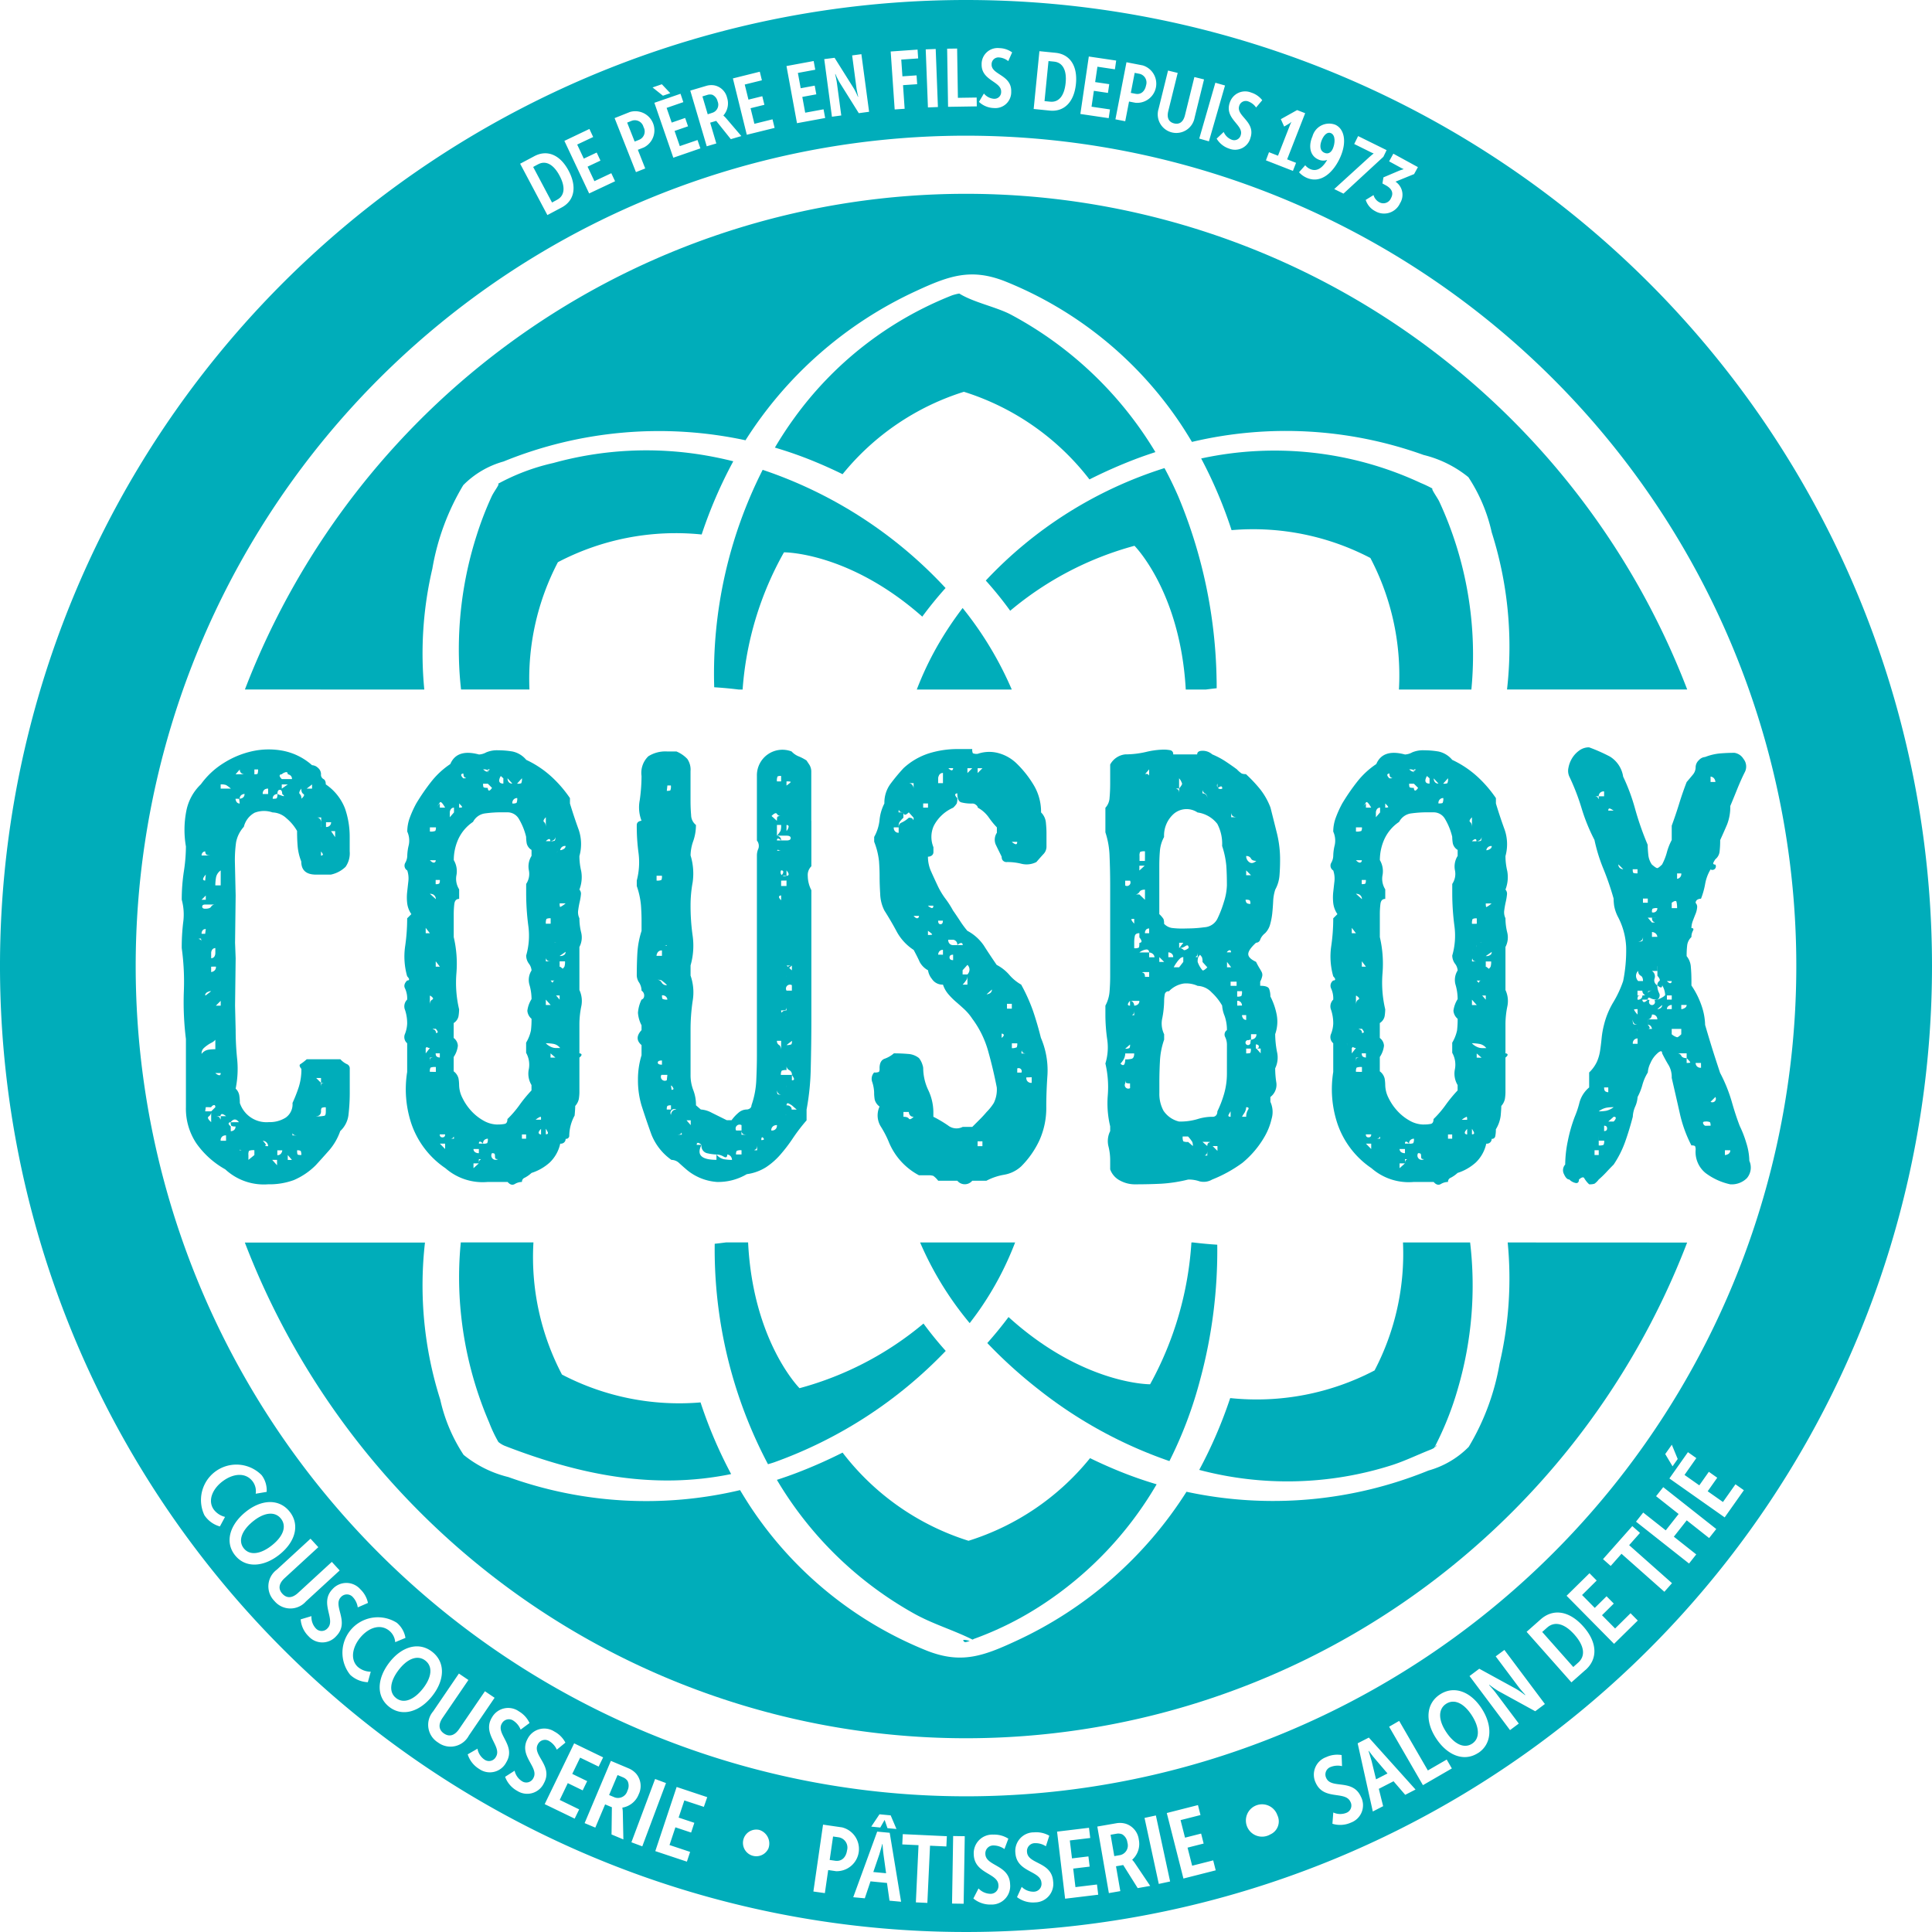 <svg xmlns="http://www.w3.org/2000/svg" width="120" height="120" viewBox="0 0 120 120"><g id="Groupe_4" data-name="Groupe 4" transform="translate(-399.072 -32.79)"><g id="Groupe_1" data-name="Groupe 1" transform="translate(414.28 44.829)"><path id="Trac&#xE9;_1" data-name="Trac&#xE9; 1" d="M490.428,94.973a19.743,19.743,0,0,0-1.244,2.643h5.9a21.718,21.718,0,0,0-3.053-5.064A21.49,21.49,0,0,0,490.428,94.973Z" transform="translate(-447.449 -66.826)" fill="#00adba"></path><path id="Trac&#xE9;_2" data-name="Trac&#xE9; 2" d="M493.229,159.054a19.456,19.456,0,0,0,2.182-4.141h-5.9a20.328,20.328,0,0,0,3.079,5.009C492.81,159.637,493.025,159.347,493.229,159.054Z" transform="translate(-447.569 -89.78)" fill="#00adba"></path><path id="Trac&#xE9;_3" data-name="Trac&#xE9; 3" d="M493.82,194.1c.045.039.2-.008.334-.064C493.877,193.965,493.618,193.919,493.82,194.1Z" transform="translate(-449.129 -104.157)" fill="#00adba"></path><path id="Trac&#xE9;_4" data-name="Trac&#xE9; 4" d="M487.585,187.182a.728.728,0,0,0,.083-.043,20.3,20.3,0,0,0,4.247-2.123,22.432,22.432,0,0,0,7.105-7.481q-1.178-.348-2.322-.813-.909-.37-1.814-.811a15.767,15.767,0,0,1-7.548,5.133,15.814,15.814,0,0,1-7.823-5.477,30.572,30.572,0,0,1-2.843,1.257c-.409.156-.822.3-1.237.435a22.834,22.834,0,0,0,8.532,8.313c1.164.648,2.437,1.017,3.611,1.606Z" transform="translate(-442.387 -97.382)" fill="#00adba"></path><path id="Trac&#xE9;_5" data-name="Trac&#xE9; 5" d="M533.77,154.913H529.6a15.642,15.642,0,0,1-1.765,7.948,15.771,15.771,0,0,1-8.967,1.717,28.36,28.36,0,0,1-1.923,4.461,21.383,21.383,0,0,0,12-.306c.818-.267,1.579-.643,2.377-.955a1.128,1.128,0,0,0,.221-.114,19.443,19.443,0,0,0,1.473-3.7A22.8,22.8,0,0,0,533.77,154.913Z" transform="translate(-457.666 -89.78)" fill="#00adba"></path><path id="Trac&#xE9;_6" data-name="Trac&#xE9; 6" d="M434.285,82.631a23.135,23.135,0,0,1,.5-7.508,15,15,0,0,1,1.92-5.187,5.632,5.632,0,0,1,2.5-1.469,25.575,25.575,0,0,1,15.03-1.319,24.853,24.853,0,0,1,10.6-9.273c2.046-.948,3.408-1.43,5.521-.6a23.745,23.745,0,0,1,10.909,8.86c.241.362.472.736.7,1.115a25.3,25.3,0,0,1,14.393.812,7.059,7.059,0,0,1,2.777,1.378,10.263,10.263,0,0,1,1.45,3.43,23.447,23.447,0,0,1,.95,9.758h11.191a47.976,47.976,0,0,0-89.583,0Z" transform="translate(-423.139 -51.841)" fill="#00adba"></path><path id="Trac&#xE9;_7" data-name="Trac&#xE9; 7" d="M540.075,174.988c.2-.137.152-.227,0,0Z" transform="translate(-466.181 -97.118)" fill="#00adba"></path><path id="Trac&#xE9;_8" data-name="Trac&#xE9; 8" d="M445.287,82.3a23.226,23.226,0,0,0-1.062,8.714c.022.3.05.6.083.894h4.248A15.635,15.635,0,0,1,450.323,84a15.765,15.765,0,0,1,8.93-1.721,28.3,28.3,0,0,1,1.963-4.547q-.839-.21-1.681-.357a21.646,21.646,0,0,0-9.493.463,13.2,13.2,0,0,0-3.482,1.316c.254-.126-.2.428-.356.773A20.652,20.652,0,0,0,445.287,82.3Z" transform="translate(-430.879 -61.12)" fill="#00adba"></path><path id="Trac&#xE9;_9" data-name="Trac&#xE9; 9" d="M509.332,163.446a30.656,30.656,0,0,0,1.066-8.394q-.75-.047-1.495-.139h-.11a21,21,0,0,1-2.566,8.808s-4.148.035-8.793-4.176q-.622.832-1.319,1.615a29.494,29.494,0,0,0,3.186,2.883,27.584,27.584,0,0,0,8.126,4.449A25.756,25.756,0,0,0,509.332,163.446Z" transform="translate(-450 -89.78)" fill="#00adba"></path><path id="Trac&#xE9;_10" data-name="Trac&#xE9; 10" d="M473.033,168.562a27.692,27.692,0,0,0,10.639-6.913q-.736-.822-1.381-1.7a20.161,20.161,0,0,1-7.7,4.015s-2.89-2.889-3.194-9.055h-1.364c-.236.03-.473.061-.71.084a28.558,28.558,0,0,0,3.309,13.693C472.769,168.646,472.9,168.609,473.033,168.562Z" transform="translate(-440.139 -89.78)" fill="#00adba"></path><path id="Trac&#xE9;_11" data-name="Trac&#xE9; 11" d="M531.922,80.237c-.112-.236-.553-.842-.406-.794a7.284,7.284,0,0,0-.739-.354,21.5,21.5,0,0,0-13.641-1.522,28.121,28.121,0,0,1,1.888,4.451,15.725,15.725,0,0,1,8.621,1.729,15.667,15.667,0,0,1,1.774,8.172h4.5A22.638,22.638,0,0,0,531.922,80.237Z" transform="translate(-457.737 -61.129)" fill="#00adba"></path><path id="Trac&#xE9;_12" data-name="Trac&#xE9; 12" d="M508.386,92.553h1.24c.227-.029.452-.058.68-.081,0-.187,0-.373-.006-.563a30.733,30.733,0,0,0-2.374-11.338q-.393-.905-.861-1.773a25.864,25.864,0,0,0-11.1,6.985,22.609,22.609,0,0,1,1.516,1.876,20.178,20.178,0,0,1,7.72-4.035S508.049,86.472,508.386,92.553Z" transform="translate(-449.944 -61.763)" fill="#00adba"></path><path id="Trac&#xE9;_13" data-name="Trac&#xE9; 13" d="M501.576,154.913a23.12,23.12,0,0,1-.5,7.508,14.991,14.991,0,0,1-1.92,5.187,5.631,5.631,0,0,1-2.5,1.47,25.575,25.575,0,0,1-15.03,1.319,24.85,24.85,0,0,1-10.6,9.273c-2.045.949-3.408,1.43-5.521.6a23.742,23.742,0,0,1-10.908-8.86c-.241-.363-.472-.736-.7-1.115a25.3,25.3,0,0,1-14.394-.812,7.053,7.053,0,0,1-2.777-1.378,10.26,10.26,0,0,1-1.45-3.429,23.438,23.438,0,0,1-.949-9.758H423.139a47.976,47.976,0,0,0,89.583,0Z" transform="translate(-423.139 -89.78)" fill="#00adba"></path><path id="Trac&#xE9;_14" data-name="Trac&#xE9; 14" d="M446.064,166.1a8.4,8.4,0,0,0,.571,1.205,1.559,1.559,0,0,0,.406.244c4.667,1.806,9.245,2.73,14.05,1.749a28.107,28.107,0,0,1-1.9-4.451,15.724,15.724,0,0,1-8.607-1.73,15.681,15.681,0,0,1-1.772-8.207H444.3a22.139,22.139,0,0,0,.017,4.5A22.99,22.99,0,0,0,446.064,166.1Z" transform="translate(-430.887 -89.78)" fill="#00adba"></path><path id="Trac&#xE9;_15" data-name="Trac&#xE9; 15" d="M489.909,62.957c-.907-.482-2.33-.76-3.221-1.316a3.005,3.005,0,0,0-.45.114,22.091,22.091,0,0,0-9.814,7.641q-.629.868-1.187,1.814a24.668,24.668,0,0,1,2.351.821q.928.378,1.853.831a15.772,15.772,0,0,1,7.535-5.118,15.814,15.814,0,0,1,7.8,5.443,30.744,30.744,0,0,1,2.844-1.258c.413-.158.831-.3,1.251-.439A23.253,23.253,0,0,0,489.909,62.957Z" transform="translate(-442.315 -55.448)" fill="#00adba"></path><path id="Trac&#xE9;_16" data-name="Trac&#xE9; 16" d="M469.262,92.474q.766.047,1.524.142h.24a20.306,20.306,0,0,1,2.569-8.523s4.028-.035,8.59,3.994q.678-.919,1.447-1.776a27.344,27.344,0,0,0-11.36-7.342A28,28,0,0,0,469.262,92.474Z" transform="translate(-440.109 -61.826)" fill="#00adba"></path></g><g id="Groupe_2" data-name="Groupe 2" transform="translate(410.367 79.205)"><path id="Trac&#xE9;_17" data-name="Trac&#xE9; 17" d="M420.288,115.528l-.037,2.934.037.966-.037,2.933.037,1.522a17.713,17.713,0,0,0,.093,1.8,6.14,6.14,0,0,1-.093,1.838.748.748,0,0,1,.223.408,2.962,2.962,0,0,1,.037.483,1.741,1.741,0,0,0,1.8,1.189,1.864,1.864,0,0,0,1.048-.279,1.007,1.007,0,0,0,.423-.91,9.566,9.566,0,0,0,.387-.984,3.611,3.611,0,0,0,.165-1.132c-.124-.149-.142-.247-.056-.3a2.893,2.893,0,0,0,.387-.3h2.09a1.27,1.27,0,0,0,.4.3.29.29,0,0,1,.183.3v1.486a11.67,11.67,0,0,1-.074,1.318,1.635,1.635,0,0,1-.518,1.058,3.674,3.674,0,0,1-.667,1.17q-.408.464-.851.947a4.318,4.318,0,0,1-1.369.928,4.383,4.383,0,0,1-1.591.26,3.519,3.519,0,0,1-2.663-.929,5.431,5.431,0,0,1-1.795-1.615,3.877,3.877,0,0,1-.648-2.247v-4.233a18.5,18.5,0,0,1-.13-2.934,15.263,15.263,0,0,0-.13-2.711,12.77,12.77,0,0,1,.092-1.615,3.507,3.507,0,0,0-.092-1.393,11.6,11.6,0,0,1,.13-1.745,10.448,10.448,0,0,0,.13-1.56,6.07,6.07,0,0,1,.018-2.172,3.1,3.1,0,0,1,.91-1.69,4.975,4.975,0,0,1,1.411-1.318,5.575,5.575,0,0,1,1.8-.742,4.751,4.751,0,0,1,1.912-.019,3.817,3.817,0,0,1,1.783.892.562.562,0,0,1,.371.167.514.514,0,0,1,.186.391.3.3,0,0,0,.148.3c.1.05.148.162.148.334a3.209,3.209,0,0,1,1.195,1.5,5.337,5.337,0,0,1,.29,1.763v.892a1.462,1.462,0,0,1-.257.966,1.864,1.864,0,0,1-.916.483h-.918q-.917,0-.917-.817a3.341,3.341,0,0,1-.223-.928q-.038-.446-.037-.966a2.873,2.873,0,0,0-.65-.78,1.33,1.33,0,0,0-.873-.372,1.617,1.617,0,0,0-1.114.019,1.358,1.358,0,0,0-.669.873,1.975,1.975,0,0,0-.483.965,7.947,7.947,0,0,0-.074,1.189Zm-2.116,2.934-.037-.26c-.148,0-.179.013-.093.037S418.171,118.338,418.171,118.462Zm0-6.573-.037.334h0Zm.854,1.523v-.372h-.26c-.2,0-.31-.037-.334-.111a.33.33,0,0,1-.037-.148h.037a.329.329,0,0,0-.148.037.251.251,0,0,0-.111.222h.854Zm-.594.26h0Zm-.26,2.116h.26v-.26Zm.26,1.819a.329.329,0,0,0-.148.037.29.29,0,0,0-.111.26h.222Zm.594,7.464v-.631h.037a.733.733,0,0,1-.26.222,2.1,2.1,0,0,0-.279.167,1.922,1.922,0,0,0-.241.2.456.456,0,0,0-.111.334.661.661,0,0,1,.427-.26A2.981,2.981,0,0,1,419.025,125.072Zm.334-9.284h-.334v.3h-.631c-.124,0-.185.044-.185.13s.061.13.185.13c.2,0,.322-.043.372-.13a.274.274,0,0,1,.26-.13v-.3Zm-.928-.891-.037-.3.037-.371c-.148.173-.2.285-.148.334a.15.15,0,0,0,.111.037Zm0,6.832.334-.26a.423.423,0,0,0-.186.037q-.186.075-.186.223Zm0,2.711-.037-.26.037.26h0Zm0,4.233-.037-.26.037.26-.037.26h.372a.344.344,0,0,1-.148.316c-.1.062-.05.18.148.353l.3.26h-.3v-.929l.277.3c.158,0,.25.051.277.149s.04.05.04-.149h.334c-.155-.123-.259-.16-.309-.111a.148.148,0,0,0-.039.111h-.309a.35.35,0,0,1-.155-.037c-.078-.025-.116-.112-.116-.26l.26-.26c0-.124-.049-.16-.148-.111a.236.236,0,0,0-.112.111Zm.594-9.581v-.3a.238.238,0,0,0-.222.149.324.324,0,0,0-.037.148v.334a.238.238,0,0,0,.223-.149A.419.419,0,0,0,419.025,119.094Zm-.26.854v.334a.361.361,0,0,0,.127-.037.292.292,0,0,0,.17-.3Zm.26,6.61a.659.659,0,0,0,.167.112q.167.075.167-.112h-.334a.505.505,0,0,1-.037.26.391.391,0,0,1-.223.037Zm.334-12.588a.691.691,0,0,0-.293.446,3.06,3.06,0,0,0-.042.483h.334Zm0,8.1-.3.3h.3Zm.631-13.182a2.13,2.13,0,0,0-.3-.222.922.922,0,0,0-.334-.038v.26h.631Zm-.3,21.872v-.334a.416.416,0,0,0-.186.037.3.3,0,0,0-.148.3Zm.8-1.151q-.17-.223-.338-.149a.339.339,0,0,0-.169.149.149.149,0,0,0-.111.037q-.075.075.111.223v.3a.324.324,0,0,0,.148-.037.266.266,0,0,0,.148-.26.484.484,0,0,1-.26-.038.385.385,0,0,1-.037-.222Zm0,1.151h0Zm.05-22.763h.3a.329.329,0,0,1-.149-.037.265.265,0,0,1-.148-.26l-.26.3Zm.148,1.262a.267.267,0,0,0-.148.26h-.26a.328.328,0,0,0,.037.148.237.237,0,0,0,.223.149l-.037-.3a.409.409,0,0,0,.186-.037.266.266,0,0,0,.149-.26A.337.337,0,0,0,420.7,109.253Zm-.2,20.906h0Zm.05,1.189h.26a.492.492,0,0,1-.26-.037c-.025-.025-.037-.1-.037-.222Zm.912.595h-.37l.37-.3v-.3a.761.761,0,0,0-.333.037.5.5,0,0,0-.037.26v.3h.37v0Zm.223-24.249h-.223v.3c.124,0,.192-.013.2-.037A.925.925,0,0,0,421.683,107.693Zm0,23.395h0Zm.63-22.206a.423.423,0,0,0-.186.037.3.3,0,0,0-.148.3h.334Zm-.334,21.872q.26.26.167.3c-.062.025-.006.037.168.037a.341.341,0,0,0-.334-.334Zm.889,1.189h-.3l.3.334Zm-.277-22.429c.148,0,.235-.012.26-.037a.491.491,0,0,0,.037-.26c.123.05.223.087.3.111q.223.075,0-.111c0-.173-.05-.26-.148-.26s-.149.087-.149.26a.337.337,0,0,0-.148.037A.267.267,0,0,0,422.59,109.513Zm.594,21.835h-.3v.3a.266.266,0,0,0,.26-.148A.33.33,0,0,0,423.184,131.348Zm.349-23.357q0-.186-.186-.112a.473.473,0,0,0-.186.112.149.149,0,0,0-.111.037q-.075.075.111.26h.372v.334h-.372v.26l.372-.26v-.334h.26a.267.267,0,0,0-.148-.26.289.289,0,0,0-.111-.037v-.3l-.372-.26.372.26Zm0,22.763h0Zm.258,1.189-.258-.3v.3Zm.581-22.429h0c.173-.149.217-.247.13-.3s-.13-.161-.13-.334h-.581v0h.581c-.124.173-.155.285-.093.334A.37.37,0,0,1,424.372,109.513Zm-.557,20.906h.3c-.148,0-.236-.031-.26-.093S423.816,130.3,423.816,130.419Zm.557,1.225a.508.508,0,0,0-.037-.26.4.4,0,0,0-.223-.037c0,.148.012.236.037.26S424.248,131.645,424.372,131.645Zm.669-23.023-.334.26h.334Zm.26,21.241v0h0Zm.3-18.6h.3a.291.291,0,0,0,.29-.148.344.344,0,0,0,.036-.148H425.9v.3h-.3v-.595h-.3a.268.268,0,0,1,.26.148.347.347,0,0,1,.037.149Zm0,16.264a.76.76,0,0,1,.037-.334.506.506,0,0,1,.26-.037l-.032-.3.032.3h-.3v-.3h-.3l.3.3Zm-.3,1.708a1.9,1.9,0,0,0,.52-.037c.049-.025.075-.112.075-.26v-.26a.5.5,0,0,0-.26.037.389.389,0,0,0-.037.222.338.338,0,0,1-.037.148A.267.267,0,0,1,425.3,129.231Zm.267-17.007.031-.334Zm.129.706a.587.587,0,0,0-.1-.148h0v.26C425.686,113.04,425.719,113,425.7,112.929Zm.778-1.411h-.253l.253.371Z" transform="translate(-416.946 -106.319)" fill="#00adba"></path><path id="Trac&#xE9;_18" data-name="Trac&#xE9; 18" d="M449.692,113.108a4.118,4.118,0,0,0,.111.929,2.148,2.148,0,0,1-.111,1.151.378.378,0,0,1,.093.316,3.339,3.339,0,0,1-.075.445c-.037.162-.068.334-.093.52a.846.846,0,0,0,.075.5,3.65,3.65,0,0,0,.111.891,1.259,1.259,0,0,1-.111.891v2.674a1.614,1.614,0,0,1,.111,1.04,5.708,5.708,0,0,0-.111,1.039v1.857a.153.153,0,0,1,.111.037q.074.075-.111.223V127.7a2.858,2.858,0,0,1-.037.5.949.949,0,0,1-.223.427c0,.124-.013.322-.037.595a2.681,2.681,0,0,0-.334,1.281.2.2,0,0,1-.223.167.343.343,0,0,1-.037.149.3.3,0,0,1-.3.149,2.3,2.3,0,0,1-.65,1.169,3.086,3.086,0,0,1-1.133.65,1.917,1.917,0,0,1-.427.3.263.263,0,0,0-.167.26.884.884,0,0,0-.446.129q-.223.13-.446-.129h-1.225a3.514,3.514,0,0,1-2.637-.854,5.468,5.468,0,0,1-2.116-2.767,6.779,6.779,0,0,1-.26-3.212v-1.782a.5.5,0,0,1-.13-.595,1.974,1.974,0,0,0,.13-.631,2.626,2.626,0,0,0-.13-.835.587.587,0,0,1,.13-.65,1.477,1.477,0,0,0-.13-.687q-.131-.241.13-.5c.1,0,.135-.037.111-.112a.6.6,0,0,0-.111-.148,4.47,4.47,0,0,1-.13-1.839,11.947,11.947,0,0,0,.13-1.763l.26-.26a1.507,1.507,0,0,1-.26-.687,3.125,3.125,0,0,1,0-.687c.024-.223.049-.445.074-.669A1.56,1.56,0,0,0,439,114a.35.35,0,0,1-.13-.464.924.924,0,0,0,.13-.427,3,3,0,0,1,.093-.687,1.346,1.346,0,0,0-.093-.836,2.531,2.531,0,0,1,.167-.891,6.67,6.67,0,0,1,.39-.854,12.959,12.959,0,0,1,.947-1.374,5.125,5.125,0,0,1,1.17-1.077q.408-.964,1.783-.593a1.034,1.034,0,0,0,.446-.131,1.707,1.707,0,0,1,.743-.13,5.433,5.433,0,0,1,.891.075,1.517,1.517,0,0,1,.854.52,6.225,6.225,0,0,1,1.6,1.076,7.566,7.566,0,0,1,1.114,1.3v.334q.26.854.538,1.615A2.764,2.764,0,0,1,449.692,113.108Zm-9.544,6.87h0v0Zm-.3,4.754a.264.264,0,0,0,.148.259.321.321,0,0,0,.149.037v.334l.26-.334a.322.322,0,0,1-.149-.037c-.074-.024-.112-.111-.112-.259h.26l-.26.3a.321.321,0,0,1-.149-.037A.264.264,0,0,1,439.851,124.731Zm.557-9.284h0l.371.334a.336.336,0,0,0-.186-.3A.612.612,0,0,0,440.409,115.447Zm-.26,2.117v.334h.26Zm.26,4.79c0-.173.049-.284.148-.334s.049-.136-.148-.26h.363v0a2.21,2.21,0,0,0-.459.037.2.2,0,0,0-.165.223v-.26h.26Zm.363,3.268h-.363a.613.613,0,0,1-.037.3.388.388,0,0,1-.223.037v0c.124-.174.2-.26.223-.26s.037.087.037.26a.628.628,0,0,1,.036-.3A.735.735,0,0,1,440.772,125.622Zm.008-14.3h-.371v.259a.747.747,0,0,0,.334-.037A.39.39,0,0,0,440.78,111.326Zm-.371,2.042q.217.223.327.111a.15.15,0,0,0,.036-.111Zm.371,13.145v-.3a.754.754,0,0,0-.334.037.49.49,0,0,0-.037.26Zm0-2.414a.152.152,0,0,0,.111-.037c.024-.025-.013-.1-.111-.223-.2,0-.248.013-.149.037A.2.2,0,0,1,440.78,124.1Zm-.013-9.506v.26a.385.385,0,0,0,.223-.037.391.391,0,0,0,.037-.222Zm.26,2.377h0Zm-.26,8.392c0,.124.037.2.111.223a.329.329,0,0,0,.148.037v-.26Zm.26-15.262h.328q-.255-.446-.328-.316a1.6,1.6,0,0,1-.255.316l.255-.26Zm-.255,6.239v0Zm.255,3.639-.255-.334v.334Zm-.006,10.417c0,.124.055.185.167.185s.167-.061.167-.185Zm.006.575.328.334v-.334Zm.878-20.87a.239.239,0,0,0-.222.149.33.33,0,0,0-.037.148v.3l.26-.3v-.3h0Zm-.26,20.563h.26c0-.124-.013-.155-.037-.093S441.769,130.662,441.646,130.662Zm0,.9h0Zm2.981-1.782a2.07,2.07,0,0,0,.43-.037c.113-.025.169-.124.169-.3a6.434,6.434,0,0,0,.749-.871,8.606,8.606,0,0,1,.746-.908v-.334a1.366,1.366,0,0,1-.167-.983,1.5,1.5,0,0,0-.167-1.019v-.63a2.48,2.48,0,0,0,.3-.76,5.827,5.827,0,0,0,.037-.722.733.733,0,0,1-.26-.5,1.753,1.753,0,0,1,.26-.723,3.181,3.181,0,0,0-.13-.89,1.093,1.093,0,0,1,.13-.89.782.782,0,0,0-.167-.426.866.866,0,0,1-.167-.5,4.451,4.451,0,0,0,.13-1.872,15.689,15.689,0,0,1-.13-1.983v-.593a1.114,1.114,0,0,0,.167-.851,1.226,1.226,0,0,1,.167-.89v-.371a.648.648,0,0,1-.3-.408,2.506,2.506,0,0,1-.037-.408,3.993,3.993,0,0,0-.45-1.112.811.811,0,0,0-.712-.408h-.262a7.326,7.326,0,0,0-1.18.075.989.989,0,0,0-.693.519,2.59,2.59,0,0,0-.917,1.075,3.168,3.168,0,0,0-.279,1.3,1.343,1.343,0,0,1,.167.927,1.222,1.222,0,0,0,.167.889v.593c-.173,0-.272.1-.3.315a5.267,5.267,0,0,0-.037.612v1.445a7.207,7.207,0,0,1,.167,2.243,7.209,7.209,0,0,0,.167,2.243,2.856,2.856,0,0,1-.037.426.652.652,0,0,1-.3.426v.927a.636.636,0,0,1,.26.482,1.551,1.551,0,0,1-.26.7v.89a.783.783,0,0,1,.3.444,2.514,2.514,0,0,1,.037.408,1.834,1.834,0,0,0,.206.8,3.324,3.324,0,0,0,.543.8,3.037,3.037,0,0,0,.768.611A1.779,1.779,0,0,0,444.626,129.781Zm-2.4-19.681c.124,0,.186-.012.186-.037s-.062-.1-.186-.223h0Zm.037-1.225-.037.372Zm.222-.891a.151.151,0,0,0-.111.037c-.05.05-.013.136.111.26q.26,0,.13-.037C442.532,108.218,442.488,108.131,442.488,107.983Zm.632,23.32a.237.237,0,0,0,.148.223.409.409,0,0,0,.186.037V131.3Zm.334.891h-.334v.3l.334-.3c0-.123.03-.2.092-.222s.031-.038-.092-.038Zm.26-23.58c0,.124.012.2.037.222s.112.037.26.037a.216.216,0,0,0,.037.148c.049.05.124,0,.223-.148l-.26-.26Zm.26,22.316a.524.524,0,0,0,.037-.269h0a.337.337,0,0,0-.148.037.267.267,0,0,0-.149.26v.01a.587.587,0,0,0-.148-.115c-.075-.026-.111.013-.111.115h.26A.481.481,0,0,0,443.973,130.931Zm-.26-23.208c.149.124.235.167.26.13s.037.006.037.13c0-.124.031-.2.093-.223s.03-.037-.093-.037v.26a.389.389,0,0,0-.037-.223A.5.5,0,0,0,443.714,107.723Zm.928,24.211v0c-.1,0-.155-.018-.168-.055a.411.411,0,0,1-.018-.131.421.421,0,0,0-.018-.13c-.013-.037-.069-.056-.168-.056a.269.269,0,0,0,.372.372Zm.594-23.654h-.26l-.334-.3h.334a.6.6,0,0,0-.26.427c0,.137.086.2.26.2v-.334h.26a.4.4,0,0,0,.037.185.266.266,0,0,0,.26.149Zm.594,1.225a.328.328,0,0,0-.148.037.3.3,0,0,0-.148.3.489.489,0,0,0,.26-.037A.623.623,0,0,0,445.83,109.506Zm.26-.928a.609.609,0,0,0,.038-.3l-.3.334A.494.494,0,0,0,446.09,108.577Zm.038,21.241v0Zm.26.844v-.26h-.26v.26Zm0-21.416v0Zm.891,20.052a1.3,1.3,0,0,0-.3.186h.334C447.316,129.361,447.3,129.3,447.278,129.3Zm.037,1.1v-.346c-.149.154-.186.255-.112.306A.148.148,0,0,0,447.316,130.394Zm.279-4.179h0Zm-.093-15.224q.111.075.111.334v-.632C447.464,110.842,447.427,110.942,447.5,110.991Zm.705.928a.241.241,0,0,1-.174.224.3.3,0,0,1-.14.037c0-.124-.047-.161-.14-.111a.555.555,0,0,0-.14.111h.28a.553.553,0,0,0,.279-.037.407.407,0,0,0,.035-.224h.26v0Zm-.594,2.08h.3v-.3h0v.3Zm.3,3.306v-.334a.494.494,0,0,0-.26.037.612.612,0,0,0-.037.3Zm-.3.854h0Zm.3,1.485c-.148,0-.236-.042-.26-.13s-.037-.043-.037.13Zm-.3,2.377v.334h.3Zm0,2.711a1.035,1.035,0,0,0,.409.259.683.683,0,0,0,.222.037h.26a.687.687,0,0,0-.427-.26A3.063,3.063,0,0,0,447.613,124.731Zm0,5.318v.334c.124,0,.161-.049.111-.148A1.807,1.807,0,0,0,447.613,130.049Zm.26-19.057a.328.328,0,0,1,.037-.149.3.3,0,0,1,.3-.148.3.3,0,0,0-.3.148A.328.328,0,0,0,447.872,110.991Zm.371,7.464a.614.614,0,0,0-.3.037c-.025.025-.037.111-.037.26v-.3Zm-.037,2.117v.26h-.3v0c.066.074.1.118.116.13s.016.013.016,0a.207.207,0,0,1,.033-.074.142.142,0,0,1,.132-.056Zm0,5.05a.405.405,0,0,0,.037.185.237.237,0,0,0,.223.149c-.124,0-.2-.013-.223-.037a.608.608,0,0,1-.037-.3l-.3-.26v.26Zm.3-12.886a.332.332,0,0,0,.148-.037c.124-.049.186-.124.186-.222a.3.3,0,0,0-.3.148.292.292,0,0,0-.037.111c-.1,0-.173.063-.223.186a.605.605,0,0,0-.037.186.605.605,0,0,1,.037-.186C448.331,112.8,448.4,112.736,448.5,112.736Zm0,2.451h0Zm.334.854h-.371c0,.148.013.223.041.223A1.453,1.453,0,0,0,448.838,116.041Zm-.334,3.936.334.26H448.5a1.176,1.176,0,0,0,.26-.26.914.914,0,0,0,.038-.334h-.334v-.334a.394.394,0,0,0,.33-.111.3.3,0,0,0,.041-.148v0l-.371.259v.669h.037Zm-.037,1.783h-.223l.223.26Z" transform="translate(-424.999 -106.349)" fill="#00adba"></path><path id="Trac&#xE9;_19" data-name="Trac&#xE9; 19" d="M472.506,110.891v2.822a.757.757,0,0,0-.222.613,1.942,1.942,0,0,0,.222.873v8.132q0,1.373-.037,2.878a15.5,15.5,0,0,1-.26,2.618v.668a11.194,11.194,0,0,0-.854,1.115,9.767,9.767,0,0,1-.78,1.021,4.38,4.38,0,0,1-.892.78,3.008,3.008,0,0,1-1.188.427,3.483,3.483,0,0,1-1.857.483,3.285,3.285,0,0,1-1.857-.743c-.174-.148-.334-.291-.483-.427a.7.7,0,0,0-.483-.2,3.51,3.51,0,0,1-1.244-1.579q-.316-.873-.613-1.8a5.47,5.47,0,0,1-.222-1.579,5.094,5.094,0,0,1,.222-1.541v-.632q-.482-.408,0-.928v-.3a1.986,1.986,0,0,1-.222-.779,2.254,2.254,0,0,1,.222-.817.226.226,0,0,0,.149-.149.358.358,0,0,0-.149-.408.952.952,0,0,0-.148-.5.833.833,0,0,1-.148-.427q0-.742.037-1.411a5.593,5.593,0,0,1,.26-1.374v-.668q0-.409-.037-.928a4.971,4.971,0,0,0-.26-1.189V114.6a4.479,4.479,0,0,0,.112-1.689,12.277,12.277,0,0,1-.112-1.764.238.238,0,0,1,.148-.222.329.329,0,0,1,.148-.037,2.317,2.317,0,0,1-.111-1.281,10.843,10.843,0,0,0,.111-1.5,1.428,1.428,0,0,1,.422-1.225,1.977,1.977,0,0,1,1.156-.3h.587a1.97,1.97,0,0,1,.678.464,1.174,1.174,0,0,1,.2.761v1.856q0,.446.037.873a.785.785,0,0,0,.3.612,3.027,3.027,0,0,1-.168,1,2.749,2.749,0,0,0-.167.891,3.845,3.845,0,0,1,.13,1.671,7.935,7.935,0,0,0-.13,1.448,13.17,13.17,0,0,0,.13,1.876,4.442,4.442,0,0,1-.13,1.838v.631a3.17,3.17,0,0,1,.13,1.578,12.156,12.156,0,0,0-.13,1.8v2.786a2.552,2.552,0,0,0,.168.947,2.546,2.546,0,0,1,.169.947l.3.26a1.622,1.622,0,0,1,.674.2l.937.464h.3a2.536,2.536,0,0,1,.43-.464.781.781,0,0,1,.506-.2.326.326,0,0,0,.149-.037.237.237,0,0,0,.15-.222,5.429,5.429,0,0,0,.3-1.579q.038-.835.038-1.541v-12.4a1.016,1.016,0,0,1,.093-.427.532.532,0,0,0-.093-.5v-4.011a1.585,1.585,0,0,1,2.154-1.522,1.216,1.216,0,0,0,.427.3,2.859,2.859,0,0,1,.5.26l.148.222a.805.805,0,0,1,.148.446v3.082Zm-9.927,3.082h0ZM463.2,127.6v0h0Zm.007-6.8a.927.927,0,0,0-.334-.037.327.327,0,0,1,.334.167.325.325,0,0,0,.334.167A2.123,2.123,0,0,0,463.2,120.806Zm-.334,3.416h0Zm.353-9.915h-.334v.3a.622.622,0,0,0,.3-.037A.5.5,0,0,0,463.223,114.307Zm-.334,4.976h.334v-.334a.289.289,0,0,0-.3.185A.333.333,0,0,0,462.889,119.283Zm.334,6.5c-.174,0-.26.044-.26.13s.086.13.26.13Zm.3,1.226.037-.334h-.371a.244.244,0,0,0,.334.334Zm.006-14.891h0Zm-.328,6.535h.322l.037-.334c0,.173-.013.273-.04.3A.7.7,0,0,1,463.2,118.652Zm0,10.175h0Zm.36-6.832a.29.29,0,0,0-.037-.112.3.3,0,0,0-.3-.148c0,.124.012.2.037.223A.614.614,0,0,0,463.557,121.994Zm.223-13.294h-.223l-.037.334c.124,0,.2-.012.223-.037A.615.615,0,0,0,463.78,108.7Zm0,20.127v-.26a.394.394,0,0,0-.223.037.388.388,0,0,0-.037.223Zm-.255-2.451h0Zm.255.966.037.26a.151.151,0,0,0,.112-.037c.025-.024-.013-.1-.112-.223Zm.334,1.486a.244.244,0,0,0-.334.334.332.332,0,0,1,.037-.149A.289.289,0,0,1,464.114,128.827Zm.037,1.56h.3c0-.124-.013-.154-.037-.092s-.112.092-.26.092v0Zm.595-.892.26.3v-.3Zm.631,1.226v.3h.3q-.483.929.928.929v-.334a.785.785,0,0,0,.483.3,3.351,3.351,0,0,0,.483.038.334.334,0,0,0-.037-.149.312.312,0,0,0-.26-.185h0c0,.173-.075.217-.223.13a.877.877,0,0,0-.445-.13,3.056,3.056,0,0,1-.557-.075.456.456,0,0,1-.371-.519.592.592,0,0,0-.149-.111c-.1-.049-.148-.012-.148.111Zm1.522.3v0Zm1.263-1.225a.244.244,0,0,0-.334.334h.334Zm-.334,1.56v0Zm0,.26h.334v-.26a.627.627,0,0,0-.3.037A.391.391,0,0,0,467.827,131.612Zm.668-1.226q-.261,0-.3-.111a.321.321,0,0,1-.037-.148v.26Zm.3-.26v0Zm.334,1.486v-.595c0,.174-.044.272-.13.3s-.044.037.13.037Zm0-2.118h.26v0Zm.26.632h0Zm.13.464c-.087-.087-.13-.043-.13.13C469.56,130.721,469.6,130.678,469.517,130.59Zm1.1-20a.273.273,0,0,1-.26-.13q-.075-.131-.334.13l.334.3c0-.148.012-.235.037-.26A.383.383,0,0,1,470.612,110.594Zm-.594,19.533a.3.3,0,0,0,.3-.149.41.41,0,0,0,.037-.185.422.422,0,0,0-.186.037A.3.3,0,0,0,470.018,130.127Zm.372-21.983a.6.6,0,0,0-.037.3h.26v-.334A.382.382,0,0,0,470.39,108.143Zm-.037,3.676a2.161,2.161,0,0,0,.223-.3,1.106,1.106,0,0,0,.037-.372h-.26v.669a.311.311,0,0,1,.112.037.266.266,0,0,1,.148.26.583.583,0,0,0-.148-.112c-.074-.025-.112.013-.112.112h.594c.173,0,.26-.049.26-.149s-.087-.149-.26-.149h-.594Zm.26.669-.26.26h.26a.321.321,0,0,1-.148-.037c-.074-.024-.112-.1-.112-.222Zm0,12.068h-.26a.272.272,0,0,0,.13.26c.086.05.129.162.129.334Zm0,3.342v-.3a.612.612,0,0,0,.3-.037.393.393,0,0,0,.037-.223h0v.26l-.334.3a.237.237,0,0,1-.222-.149.325.325,0,0,1-.037-.148c0,.148.012.235.037.26S470.488,127.9,470.612,127.9Zm0-12.069v-.3a.152.152,0,0,0-.111.038c-.05.05-.013.136.111.259v0Zm.334-1.522a.149.149,0,0,0,.111-.037c.049-.049.013-.148-.111-.3v.334h-.334a.59.59,0,0,0,.112-.149c.049-.123.012-.186-.112-.186a.244.244,0,0,0,.334.334Zm-.334.3v.334h.334V114.6Zm.334,6.833h.334V121.1a.244.244,0,0,0-.334.334h0Zm0,.928a.507.507,0,0,1-.037.26.624.624,0,0,1-.3.037.332.332,0,0,0,.037.149.3.3,0,0,0,.3.149h-.334a.267.267,0,0,1,.149-.26.415.415,0,0,1,.186-.037Zm-.334,4.308h.669v.334c.124,0,.16-.049.111-.149a1.806,1.806,0,0,0-.111-.185.293.293,0,0,0-.167-.3.324.324,0,0,1-.167-.334v.334a.61.61,0,0,0-.3.038A.491.491,0,0,0,470.612,126.673Zm0,2.488v-.334h0a.414.414,0,0,0,.037.186.3.3,0,0,0,.3.149Zm.334-20.461a.621.621,0,0,1,.3.037.628.628,0,0,1,.037.3.628.628,0,0,0-.037-.3.621.621,0,0,0-.3-.037q.26-.186.26-.222c0-.025-.087-.038-.26-.038Zm0,2.822a.465.465,0,0,0,.111-.186c.049-.123.013-.186-.111-.186Zm0,8.652a.266.266,0,0,1,.148-.26.415.415,0,0,1,.186-.037v0h-.334l.334.3v-.3Zm.037.483c.025.075.123.111.3.111h-.334v-.26A.327.327,0,0,0,470.984,120.657Zm-.037,2.674v0Zm.3,1.448a.393.393,0,0,0,.037-.223l-.334.26A.615.615,0,0,0,471.244,124.779Zm.037,4.047h.3l-.3-.26a2.026,2.026,0,0,0-.186-.112c-.1-.049-.148-.012-.148.112a.3.3,0,0,1,.3.148A.3.3,0,0,1,471.281,128.827Z" transform="translate(-433.406 -106.323)" fill="#00adba"></path><path id="Trac&#xE9;_20" data-name="Trac&#xE9; 20" d="M488.248,113.1a2.2,2.2,0,0,0,.2.929q.2.446.427.928a4.739,4.739,0,0,0,.464.761,5.658,5.658,0,0,1,.464.724c.123.173.265.384.427.631a5.908,5.908,0,0,0,.464.631,2.874,2.874,0,0,1,1.021.91q.316.5.8,1.207a2.654,2.654,0,0,1,.78.613,2.8,2.8,0,0,0,.743.613,10.923,10.923,0,0,1,.742,1.652q.26.761.483,1.652a5.124,5.124,0,0,1,.409,2.283q-.075,1.1-.075,1.987a4.886,4.886,0,0,1-.427,2.1,5.676,5.676,0,0,1-1.132,1.616,2.08,2.08,0,0,1-1.059.519,3.69,3.69,0,0,0-1.1.372H491a.6.6,0,0,1-.928,0h-1.188a1.535,1.535,0,0,0-.3-.3.93.93,0,0,0-.335-.037h-.557a4.091,4.091,0,0,1-1.894-2.116,6.517,6.517,0,0,0-.5-.947,1.314,1.314,0,0,1-.056-1.207.781.781,0,0,1-.3-.427,2.563,2.563,0,0,1-.037-.464,2.4,2.4,0,0,0-.111-.613.582.582,0,0,1,.111-.613.621.621,0,0,0,.3-.037.386.386,0,0,0,.037-.222q0-.483.315-.595a1.791,1.791,0,0,0,.576-.334q.445,0,.873.037a1.183,1.183,0,0,1,.687.26,1.277,1.277,0,0,1,.223.446.617.617,0,0,1,.037.186,3.227,3.227,0,0,0,.315,1.355,3.23,3.23,0,0,1,.316,1.355v.3a8.037,8.037,0,0,1,.909.538.848.848,0,0,0,.91.093H491l.483-.483q.223-.223.409-.446a3.166,3.166,0,0,0,.445-.557,1.891,1.891,0,0,0,.186-.965q-.224-1.151-.538-2.265a6.081,6.081,0,0,0-.985-2.005,3.255,3.255,0,0,0-.482-.576q-.261-.242-.52-.464a4.422,4.422,0,0,1-.483-.483,1.755,1.755,0,0,1-.334-.594.782.782,0,0,1-.687-.353,1.1,1.1,0,0,1-.241-.538,1.285,1.285,0,0,1-.52-.52c-.074-.173-.2-.421-.371-.743a3.149,3.149,0,0,1-1.04-1.113q-.335-.632-.78-1.337a2.418,2.418,0,0,1-.26-1.022q-.038-.612-.037-1.094,0-.446-.037-.947a4.608,4.608,0,0,0-.3-1.207v-.3a2.746,2.746,0,0,0,.334-1.058,2.832,2.832,0,0,1,.3-1.021,1.971,1.971,0,0,1,.371-1.207,11.691,11.691,0,0,1,.817-.984,4.211,4.211,0,0,1,1.6-.928,5.968,5.968,0,0,1,1.745-.26H491a.492.492,0,0,0,.037.26.61.61,0,0,0,.3.037,2.187,2.187,0,0,1,1.318-.037,2.593,2.593,0,0,1,1.133.668,6.523,6.523,0,0,1,1.077,1.393,3.23,3.23,0,0,1,.408,1.615,1.011,1.011,0,0,1,.3.631q.037.372.037.631v.892a.667.667,0,0,1-.2.446c-.136.148-.279.31-.427.482a1.33,1.33,0,0,1-.91.112,3.608,3.608,0,0,0-.91-.112.3.3,0,0,1-.3-.148.406.406,0,0,1-.037-.186c-.149-.3-.273-.55-.372-.76a.775.775,0,0,1,.075-.725v-.334a4.962,4.962,0,0,1-.5-.613,2.03,2.03,0,0,0-.687-.613q0-.112-.186-.222A.334.334,0,0,0,491,109.8a2.444,2.444,0,0,1-.687-.074c-.161-.05-.241-.235-.241-.557a.149.149,0,0,0-.111.037c-.05.05-.013.136.111.26a.919.919,0,0,1-.037.334,1.358,1.358,0,0,1-.222.26,2.464,2.464,0,0,0-1.207,1.133,1.678,1.678,0,0,0-.018,1.318v.3a.264.264,0,0,1-.186.26A.324.324,0,0,1,488.248,113.1Zm-1.82-1.485v-.334a.29.29,0,0,1,.186-.3,1.721,1.721,0,0,0,.446-.3q.222,0,.26.111c.024.075.037.037.037-.111l-.3-.334c-.149.148-.248.186-.3.111a.149.149,0,0,1-.037-.111c-.149,0-.236-.037-.26-.111s-.037-.037-.037.111h.3v.334a1.68,1.68,0,0,0-.26.3.774.774,0,0,0-.037.3h-.3a.3.3,0,0,0,.149.3A.327.327,0,0,0,486.428,111.616Zm-.3.892h0Zm.3,16.747h0Zm0-17.081v0Zm.632,16.784h-.334v.3c.172,0,.284.037.334.112s.148.037.3-.112a.265.265,0,0,1-.26-.149A.328.328,0,0,1,487.06,128.958Zm0-20.424a.315.315,0,0,1,.26.186.341.341,0,0,1,.037.148v-.334Zm0,19.532v0Zm.631-11.288h-.334q.186.223.3.111A.15.15,0,0,0,487.69,116.778Zm0-8.244h0v0Zm.26,9.432v0h0Zm0-7.91h.3v-.26h-.3Zm0,7.019v0Zm.446-.817c.123.074.186.037.186-.112h-.335A.565.565,0,0,0,488.4,116.258Zm.111,1.671c0-.024-.087-.1-.26-.223v.26C488.42,117.966,488.507,117.954,488.507,117.929Zm.372-9.395h.3V107.9a.264.264,0,0,0-.26.185.334.334,0,0,0-.037.149Zm.3,8.541h-.3c0,.148.049.222.148.222S489.176,117.223,489.176,117.075Zm0,2.116v-.3a.267.267,0,0,0-.26.148.332.332,0,0,0-.037.148Zm.891-11.586v-.26h0v.26h-.557q.185.186.26.111a.15.15,0,0,0,.037-.111Zm-.557.631h0Zm.891,10.36c0-.124-.062-.161-.186-.111a.574.574,0,0,0-.149.111.3.3,0,0,0-.148-.3.29.29,0,0,0-.111-.037h-.3a.3.3,0,0,0,.149.3.32.32,0,0,0,.148.037h.594Zm-.594.928v-.334c-.148,0-.223.056-.223.167S489.659,119.526,489.807,119.526ZM491,121.049h-.3v-.334h0v-.3a.466.466,0,0,0,.111-.185.4.4,0,0,0-.111-.409v-.3h0v.3l-.3.334v.26h.3a.772.772,0,0,1-.037.3,2.471,2.471,0,0,1-.26.334H491Zm-.3-13.443v.3l.3-.3Zm.3.3h.334l.3-.3h-.3v.3H491a2.078,2.078,0,0,1,.112.185c.049.1.012.149-.112.149h0Zm.631,22.875h-.3v.3h.3Zm0-10.361v0Zm.595.928-.334.3a.339.339,0,0,1,.334.334l-.334-.334a.333.333,0,0,0,.148-.037A.264.264,0,0,0,492.221,121.345Zm.3-12.811-.3-.3v0a.336.336,0,0,1,.148.037A.268.268,0,0,1,492.518,108.534Zm0,13.109h0Zm.3,2.451v.26c.123-.1.161-.174.111-.224A.154.154,0,0,0,492.815,124.093Zm.445-15.819c-.074.025-.112.112-.112.26v-.3C493.3,108.237,493.335,108.25,493.261,108.274Zm.186,13.962h-.3v.3h.3Zm0-13.7v0Zm0,3.639a.56.56,0,0,0,.149.111c.123.074.186.037.186-.111Zm.3,12.774a.5.5,0,0,0,.037-.259h-.334v.3A.609.609,0,0,0,493.744,124.947Zm.037,1.56h.26a.194.194,0,0,0-.26-.259Zm.26-15.522v0Zm.3,14.334c-.148,0-.236-.043-.26-.13s-.037-.042-.037.13Zm.334-13.7a.336.336,0,0,0-.186-.3.341.341,0,0,0-.149-.037h.334Zm-.334,15.188a.417.417,0,0,0,.037.186.3.3,0,0,0,.3.148V126.8Z" transform="translate(-441.906 -106.306)" fill="#00adba"></path><path id="Trac&#xE9;_21" data-name="Trac&#xE9; 21" d="M518.576,113.383c0,.3-.013.6-.037.91a2.167,2.167,0,0,1-.262.873,2.718,2.718,0,0,0-.13.724q-.019.39-.056.743a4.153,4.153,0,0,1-.13.687,1.237,1.237,0,0,1-.317.557.943.943,0,0,0-.3.39.267.267,0,0,1-.26.2q-.485.445-.484.706t.484.482a4.178,4.178,0,0,0,.2.372q.093.149.149.26a.4.4,0,0,1,.037.241,1.252,1.252,0,0,1-.129.353v.26q.483,0,.558.2a1.34,1.34,0,0,1,.075.464,4.178,4.178,0,0,1,.373,1.04,2.333,2.333,0,0,1-.075,1.3,6.169,6.169,0,0,0,.112,1.1,1.52,1.52,0,0,1-.112,1.022,5.7,5.7,0,0,0,.075.909.953.953,0,0,1-.373.873v.3a1.505,1.505,0,0,1,.075,1.058,3.95,3.95,0,0,1-.41,1.059,5.94,5.94,0,0,1-1.4,1.671,8.456,8.456,0,0,1-1.882,1.04,1.04,1.04,0,0,1-.782.111,2.033,2.033,0,0,0-.708-.111,9.186,9.186,0,0,1-1.676.259q-.745.038-1.677.038a1.923,1.923,0,0,1-.857-.223,1.268,1.268,0,0,1-.634-.706v-.593a3.5,3.5,0,0,0-.111-.854,1.379,1.379,0,0,1,.111-.929v-.3a6.121,6.121,0,0,1-.148-1.932,6.439,6.439,0,0,0-.149-1.968,3.388,3.388,0,0,0,.112-1.5,10.852,10.852,0,0,1-.112-1.5v-.595a2.193,2.193,0,0,0,.26-.891q.036-.482.037-.891v-5.682q0-.928-.037-1.8a5.217,5.217,0,0,0-.26-1.5v-1.523a.989.989,0,0,0,.26-.631q.036-.408.037-.854V107.4a1.211,1.211,0,0,1,.932-.631,5.736,5.736,0,0,0,1.285-.149,5.124,5.124,0,0,1,1.1-.148,2.158,2.158,0,0,1,.41.037.23.23,0,0,1,.187.26h1.49q0-.224.336-.224a.889.889,0,0,1,.6.224,4.977,4.977,0,0,1,.839.445q.391.261.69.483a1.657,1.657,0,0,0,.3.26.644.644,0,0,0,.261.037,8.836,8.836,0,0,1,.876.928,4.292,4.292,0,0,1,.651,1.151q.225.891.41,1.634A6.865,6.865,0,0,1,518.576,113.383Zm-9.617-3.3h0Zm.557,15.262h-.557a.8.8,0,0,1-.149.445,1.224,1.224,0,0,1-.149.186c.124.124.21.124.261,0a.844.844,0,0,0,.037-.26,1.777,1.777,0,0,0,.389-.037C509.46,125.65,509.516,125.538,509.516,125.34Zm-.26,1.857a.5.5,0,0,1-.26-.037.618.618,0,0,1-.037-.3h0v.334a.219.219,0,0,0,.3.3Zm-.3,1.745h0Zm.3-14.334h-.3v.3a.219.219,0,0,0,.3-.3Zm.26,4.456v-.26a.566.566,0,0,0,.281-.037c.027-.024.04-.123.04-.3a.149.149,0,0,0,.111-.037q.074-.074-.111-.3v-.26q-.24,0-.281.167a1.9,1.9,0,0,0-.04.427v.334h-.26v-.334h-.3v0h.3v.334h.26Zm-.557.3v0Zm.26,5.644a.388.388,0,0,0,.037-.222l-.3.26A.489.489,0,0,0,509.219,125.006Zm.037-2.636v-.3a.239.239,0,0,1,.222.148.334.334,0,0,1,.037.148v.3q0,.224-.093.26t.093.038v-.595a.381.381,0,0,0,.161-.037.263.263,0,0,0,.16-.26h-.58a.567.567,0,0,0-.112.148q-.075.149.112.148v0Zm0-10.212v0h.26v0Zm0,9.321v0Zm.26-4.2v-.3c-.124,0-.186.013-.186.037A.987.987,0,0,0,509.516,117.282Zm0,12.885v0Zm.668-15c-.181,0-.3.05-.348.149a.316.316,0,0,1-.31.148h.31l.348.334Zm-.658,9.618h0Zm.31-10.806.329-.3h-.329Zm0,5.088h.608v.3h.334a.314.314,0,0,0-.186-.26.342.342,0,0,0-.149-.037c0-.123-.058-.186-.171-.186a.842.842,0,0,0-.437.186v0Zm.342,11.1h0Zm.006-17.081v-.3a.617.617,0,0,0-.3.037.5.5,0,0,0-.037.26v.3h.334Zm0,7.5h.26v-.3h-.26c-.174,0-.217.013-.13.037S510.184,120.438,510.184,120.587Zm.26-12.329V107.7l-.26.3a.194.194,0,0,1,.26.26Zm0,9.32a.338.338,0,0,0-.149.037.29.29,0,0,0-.111.26h.26Zm0,13.814v0h0Zm.631-21.315v0Zm1.819,7.5a7.8,7.8,0,0,0,.985-.074.96.96,0,0,0,.8-.52,6.83,6.83,0,0,0,.409-1.058,3.671,3.671,0,0,0,.185-1.021q0-.705-.037-1.225a5.467,5.467,0,0,0-.26-1.225,2.638,2.638,0,0,0-.3-1.374,1.882,1.882,0,0,0-1.225-.706,1.222,1.222,0,0,0-1.467.075,1.8,1.8,0,0,0-.613,1.448,2.158,2.158,0,0,0-.26.873c-.025.31-.037.612-.037.91v3.007a1.693,1.693,0,0,1,.259.3.776.776,0,0,1,.037.3.851.851,0,0,0,.483.26,5.175,5.175,0,0,0,.706.037Zm-1.819,2.08h.3l-.3-.3Zm4.2,5.125a1.105,1.105,0,0,0-.111-.464.332.332,0,0,1,.111-.427,2.61,2.61,0,0,0-.148-.891,2.009,2.009,0,0,1-.149-.631,3.451,3.451,0,0,0-.65-.817,1.271,1.271,0,0,0-.872-.408A1.709,1.709,0,0,0,512.6,121a1.612,1.612,0,0,0-.928.483.232.232,0,0,0-.26.2,2.131,2.131,0,0,0-.037.39,6.074,6.074,0,0,1-.111,1.058,1.521,1.521,0,0,0,.111,1.021v.334a4.687,4.687,0,0,0-.26,1.319q-.038.687-.037,1.392v.595a2.187,2.187,0,0,0,.259,1.114,1.617,1.617,0,0,0,.966.668,3.75,3.75,0,0,0,1.133-.148,3.094,3.094,0,0,1,.947-.148.268.268,0,0,0,.26-.148.422.422,0,0,0,.037-.186,6.846,6.846,0,0,0,.409-1.058,4.551,4.551,0,0,0,.185-1.319Zm-3.639-5.719v.3h.3a.267.267,0,0,0-.149-.26A.336.336,0,0,0,511.632,119.064Zm.668-9.878v-.3c.124-.149.186-.247.186-.3a.915.915,0,0,0-.186-.334v.631c-.173,0-.217.013-.13.037s.13.112.13.26h0Zm.26,10.471v-.3a.321.321,0,0,0-.223.111,1.412,1.412,0,0,0-.186.224,1.946,1.946,0,0,0-.185.3h.334Zm.334-.854c0-.173-.068-.216-.2-.13a.724.724,0,0,1-.39.13l.26-.334h-.26v.334a.321.321,0,0,1,.26.093C512.609,118.96,512.721,118.929,512.894,118.8Zm-.334,12.886h0Zm.594-.594a.64.64,0,0,0-.037-.26,2.524,2.524,0,0,0-.26-.334h-.334a.609.609,0,0,0,.037.3.616.616,0,0,0,.3.037l.3.26h0Zm.037-11.1v0h0Zm-.3,11.1h.3v.3c0-.153-.013-.241-.037-.264A.551.551,0,0,0,512.894,131.1Zm.3-22.838v0Zm.26,10.806c0,.148-.032.236-.093.26s-.031.038.093.038v-.3h.3a1.666,1.666,0,0,0-.26.3.76.76,0,0,0-.037.3,1.646,1.646,0,0,0,.3.52c.049.025.149-.037.3-.186l-.3-.334a.766.766,0,0,0-.037-.3A1.7,1.7,0,0,0,513.452,119.064Zm0-10.175h.3v.3a.334.334,0,0,1,.149.037.267.267,0,0,1,.148.26.325.325,0,0,0,.148-.037.263.263,0,0,0,.186-.26v.3h-.334a.3.3,0,0,0-.148-.3.3.3,0,0,1-.149-.3h-.3v0Zm.3,21.575h0v.371l.3.26c0-.124.043-.2.13-.223s.043-.037-.13-.037h-.3Zm.3.928c0,.148-.037.236-.111.26s-.037.037.111.037Zm0-1.225h.334v0Zm.631.929h-.3l.3.3Zm0-22.206v-.3a.219.219,0,0,0,.3.3c0-.124-.05-.161-.149-.112A.594.594,0,0,0,514.677,108.89Zm.581,10.175h.26c0-.123-.05-.161-.149-.111a.243.243,0,0,0-.111.111v-.26h0Zm.273-8.393h.371c-.173,0-.285-.049-.334-.148a.328.328,0,0,1-.037-.148h0Zm0,9.321-.26-.334v.334Zm-.037,9.283v-.334a1.684,1.684,0,0,0-.111.186C515.333,129.227,515.37,129.276,515.494,129.276Zm0-8.392v.26h.372v-.26Zm.037-3.6h.371c-.173,0-.285.049-.334.148a.332.332,0,0,0-.037.148Zm.371-7.5h.3v0Zm0,7.2v0Zm0,4.494v.334a.5.5,0,0,0,.26-.037.622.622,0,0,0,.037-.3Zm.3.891a.34.34,0,0,0-.037-.148.268.268,0,0,0-.26-.148v.3Zm0,6.313h.26a.757.757,0,0,1-.148.408,1.651,1.651,0,0,0-.111.186v.3h0v-.3h.26a.759.759,0,0,1,.111-.427q.112-.167-.111-.167Zm0-5.718a.327.327,0,0,0,.037.148.238.238,0,0,0,.223.149v-.3Zm.222-7.167a.322.322,0,0,0,.037.148c.024.074.111.111.26.111a.392.392,0,0,0-.037-.223A.5.5,0,0,0,516.422,115.8Zm.037-2.711a.454.454,0,0,0,.186.371q.185.149.445-.074-.261,0-.334-.149A.3.3,0,0,0,516.46,113.086Zm0,1.188h.3l-.3-.3Zm0,2.711v0Zm.3,7.5a.324.324,0,0,0,.149-.037.289.289,0,0,0,.186-.3h-.334v.334a.33.33,0,0,0-.149.038.155.155,0,1,0,.111.111A.327.327,0,0,0,516.757,124.486Zm0,.557h-.3v.3c.148,0,.235-.012.26-.037A.49.49,0,0,0,516.757,125.043Zm.3-.26v.26c.123,0,.186-.043.186-.13S517.177,124.783,517.054,124.783Zm.3.557v-.3h-.26Z" transform="translate(-450.363 -106.328)" fill="#00adba"></path><path id="Trac&#xE9;_22" data-name="Trac&#xE9; 22" d="M540.715,113.108a4.081,4.081,0,0,0,.112.929,2.148,2.148,0,0,1-.112,1.151.377.377,0,0,1,.093.316,3.476,3.476,0,0,1-.074.445c-.037.162-.069.334-.093.52a.846.846,0,0,0,.074.5,3.617,3.617,0,0,0,.112.891,1.258,1.258,0,0,1-.112.891v2.674a1.613,1.613,0,0,1,.112,1.04,5.654,5.654,0,0,0-.112,1.039v1.857a.155.155,0,0,1,.112.037q.074.075-.112.223V127.7a2.828,2.828,0,0,1-.037.5.95.95,0,0,1-.222.427c0,.124-.013.322-.037.595a2.089,2.089,0,0,1-.3.854,2.016,2.016,0,0,1-.037.427.2.2,0,0,1-.223.167.342.342,0,0,1-.037.149.3.3,0,0,1-.3.149,2.3,2.3,0,0,1-.649,1.169,3.089,3.089,0,0,1-1.133.65,1.9,1.9,0,0,1-.427.3.264.264,0,0,0-.167.26.884.884,0,0,0-.445.129c-.148.087-.3.043-.446-.129h-1.225a3.512,3.512,0,0,1-2.636-.854,5.463,5.463,0,0,1-2.116-2.767,6.772,6.772,0,0,1-.26-3.212v-1.782a.5.5,0,0,1-.13-.595,1.976,1.976,0,0,0,.13-.631,2.629,2.629,0,0,0-.13-.835.588.588,0,0,1,.13-.65,1.478,1.478,0,0,0-.13-.687.4.4,0,0,1,.13-.5q.148,0,.111-.112a.581.581,0,0,0-.111-.148,4.48,4.48,0,0,1-.13-1.839,11.959,11.959,0,0,0,.13-1.763l.26-.26a1.509,1.509,0,0,1-.26-.687,3.222,3.222,0,0,1,0-.687c.025-.223.049-.445.075-.669a1.557,1.557,0,0,0-.075-.669.35.35,0,0,1-.13-.464.924.924,0,0,0,.13-.427,3.02,3.02,0,0,1,.093-.687,1.342,1.342,0,0,0-.093-.836,2.52,2.52,0,0,1,.168-.891,6.679,6.679,0,0,1,.389-.854,12.954,12.954,0,0,1,.947-1.374,5.122,5.122,0,0,1,1.17-1.077q.409-.964,1.783-.593a1.035,1.035,0,0,0,.445-.131,1.709,1.709,0,0,1,.742-.13,5.438,5.438,0,0,1,.892.075,1.514,1.514,0,0,1,.854.52,6.231,6.231,0,0,1,1.6,1.076,7.62,7.62,0,0,1,1.114,1.3v.334q.259.854.538,1.615A2.768,2.768,0,0,1,540.715,113.108Zm-9.543,6.87h0v0Zm-.3,4.754a.264.264,0,0,0,.148.259.323.323,0,0,0,.149.037v.334l.26-.334a.321.321,0,0,1-.148-.037c-.074-.024-.111-.111-.111-.259h.26l-.26.3a.323.323,0,0,1-.149-.037A.264.264,0,0,1,530.875,124.731Zm.557-9.284h0l.372.334a.336.336,0,0,0-.186-.3A.617.617,0,0,0,531.432,115.447Zm-.26,2.117v.334h.26Zm.26,4.79c0-.173.049-.284.148-.334s.049-.136-.148-.26h.364v0a2.208,2.208,0,0,0-.459.037.2.2,0,0,0-.165.223v-.26h.26Zm.364,3.268h-.364a.626.626,0,0,1-.037.3.391.391,0,0,1-.223.037v0q.185-.261.223-.26c.024,0,.037.087.037.26a.633.633,0,0,1,.036-.3A.738.738,0,0,1,531.8,125.622Zm.008-14.3h-.372v.259a.747.747,0,0,0,.334-.037A.384.384,0,0,0,531.8,111.326Zm-.372,2.042c.145.149.254.185.327.111a.148.148,0,0,0,.037-.111Zm.372,13.145v-.3a.758.758,0,0,0-.334.037.5.5,0,0,0-.037.26Zm0-2.414a.152.152,0,0,0,.111-.037c.025-.025-.013-.1-.111-.223-.2,0-.248.013-.149.037A.2.2,0,0,1,531.8,124.1Zm-.013-9.506v.26c.123,0,.2-.012.222-.037s.037-.1.037-.222Zm.26,2.377h0Zm-.26,8.392c0,.124.037.2.111.223a.329.329,0,0,0,.148.037v-.26Zm.26-15.262h.328c-.171-.3-.279-.4-.328-.316a1.585,1.585,0,0,1-.254.316l.254-.26Zm-.254,6.239v0Zm.254,3.639-.254-.334v.334Zm-.006,10.417c0,.124.055.185.167.185s.168-.061.168-.185Zm.006.575.328.334v-.334Zm.879-20.87a.239.239,0,0,0-.223.149.332.332,0,0,0-.037.148v.3l.26-.3v-.3h0Zm-.26,20.563h.26c0-.124-.013-.155-.037-.093S532.793,130.662,532.669,130.662Zm0,.9h0Zm2.981-1.782a2.073,2.073,0,0,0,.43-.037c.112-.025.169-.124.169-.3a6.375,6.375,0,0,0,.749-.871,8.7,8.7,0,0,1,.747-.908v-.334a1.37,1.37,0,0,1-.168-.983,1.492,1.492,0,0,0-.167-1.019v-.63a2.5,2.5,0,0,0,.3-.76,5.807,5.807,0,0,0,.037-.722.735.735,0,0,1-.261-.5,1.759,1.759,0,0,1,.261-.723,3.175,3.175,0,0,0-.13-.89,1.094,1.094,0,0,1,.13-.89.777.777,0,0,0-.168-.426.868.868,0,0,1-.167-.5,4.461,4.461,0,0,0,.13-1.872,15.6,15.6,0,0,1-.13-1.983v-.593a1.112,1.112,0,0,0,.167-.851,1.23,1.23,0,0,1,.168-.89v-.371a.65.65,0,0,1-.3-.408,2.533,2.533,0,0,1-.037-.408,3.961,3.961,0,0,0-.45-1.112.81.81,0,0,0-.712-.408h-.262a7.319,7.319,0,0,0-1.18.075.99.99,0,0,0-.694.519,2.594,2.594,0,0,0-.917,1.075,3.176,3.176,0,0,0-.279,1.3,1.351,1.351,0,0,1,.167.927,1.218,1.218,0,0,0,.168.889v.593c-.174,0-.273.1-.3.315a5.263,5.263,0,0,0-.037.612v1.445a7.251,7.251,0,0,1,.167,2.243,7.182,7.182,0,0,0,.168,2.243,2.925,2.925,0,0,1-.037.426.656.656,0,0,1-.3.426v.927a.637.637,0,0,1,.26.482,1.558,1.558,0,0,1-.26.7v.89a.79.79,0,0,1,.3.444,2.572,2.572,0,0,1,.037.408,1.841,1.841,0,0,0,.205.8,3.345,3.345,0,0,0,.543.8,3.031,3.031,0,0,0,.768.611A1.778,1.778,0,0,0,535.65,129.781Zm-2.4-19.681c.123,0,.185-.012.185-.037s-.062-.1-.185-.223h0Zm.037-1.225-.037.372Zm.223-.891a.15.15,0,0,0-.111.037c-.05.05-.013.136.111.26.173,0,.217-.013.13-.037S533.511,108.131,533.511,107.983Zm.631,23.32a.237.237,0,0,0,.148.223.407.407,0,0,0,.186.037V131.3Zm.334.891h-.334v.3l.334-.3c0-.123.03-.2.093-.222s.031-.038-.093-.038Zm.259-23.58c0,.124.012.2.037.222s.111.037.26.037a.215.215,0,0,0,.037.148c.049.05.124,0,.223-.148l-.26-.26Zm.26,22.316a.526.526,0,0,0,.037-.269h0a.337.337,0,0,0-.149.037.267.267,0,0,0-.149.26v.01a.571.571,0,0,0-.148-.115c-.074-.026-.111.013-.111.115h.259A.482.482,0,0,0,535,130.931Zm-.26-23.208c.149.124.235.167.26.13s.037.006.037.13c0-.124.031-.2.093-.223s.031-.037-.093-.037v.26a.391.391,0,0,0-.037-.223A.5.5,0,0,0,534.737,107.723Zm.929,24.211v0c-.1,0-.155-.018-.168-.055a.435.435,0,0,1-.018-.131.419.419,0,0,0-.019-.13c-.013-.037-.068-.056-.167-.056a.269.269,0,0,0,.371.372Zm.594-23.654H536l-.334-.3H536a.6.6,0,0,0-.26.427c0,.137.086.2.26.2v-.334h.26a.409.409,0,0,0,.037.185.266.266,0,0,0,.26.149Zm.594,1.225a.329.329,0,0,0-.148.037.3.3,0,0,0-.148.3c.148,0,.234-.012.26-.037A.624.624,0,0,0,536.854,109.506Zm.26-.928a.619.619,0,0,0,.037-.3l-.3.334A.494.494,0,0,0,537.113,108.577Zm.037,21.241v0Zm.26.844v-.26h-.26v.26Zm0-21.416v0ZM538.3,129.3a1.328,1.328,0,0,0-.3.186h.334C538.339,129.361,538.326,129.3,538.3,129.3Zm.037,1.1v-.346c-.149.154-.186.255-.111.306A.145.145,0,0,0,538.339,130.394Zm.279-4.179h0Zm-.093-15.224c.075.05.111.161.111.334v-.632C538.487,110.842,538.45,110.942,538.525,110.991Zm.706.928a.242.242,0,0,1-.175.224.3.3,0,0,1-.14.037c0-.124-.047-.161-.14-.111a.55.55,0,0,0-.14.111h.28c.163,0,.257-.012.28-.037a.406.406,0,0,0,.035-.224h.26v0Zm-.595,2.08h.3v-.3h0v.3Zm.3,3.306v-.334a.5.5,0,0,0-.26.037.618.618,0,0,0-.037.3Zm-.3.854h0Zm.3,1.485c-.149,0-.236-.042-.26-.13s-.037-.043-.037.13Zm-.3,2.377v.334h.3Zm0,2.711a1.039,1.039,0,0,0,.408.259.691.691,0,0,0,.224.037h.259a.688.688,0,0,0-.426-.26A3.072,3.072,0,0,0,538.636,124.731Zm0,5.318v.334c.124,0,.161-.049.112-.148A1.951,1.951,0,0,0,538.636,130.049Zm.26-19.057a.329.329,0,0,1,.037-.149.3.3,0,0,1,.3-.148.3.3,0,0,0-.3.148A.329.329,0,0,0,538.9,110.991Zm.372,7.464a.617.617,0,0,0-.3.037.5.5,0,0,0-.037.26v-.3Zm-.037,2.117v.26h-.3v0l.115.13q.017.02.017,0a.214.214,0,0,1,.032-.074.143.143,0,0,1,.133-.056Zm0,5.05a.4.4,0,0,0,.037.185.237.237,0,0,0,.222.149.384.384,0,0,1-.222-.037.607.607,0,0,1-.037-.3l-.3-.26v.26Zm.3-12.886a.336.336,0,0,0,.149-.037c.123-.049.185-.124.185-.222a.3.3,0,0,0-.3.148.291.291,0,0,0-.037.111c-.1,0-.173.063-.222.186a.616.616,0,0,0-.037.186.616.616,0,0,1,.037-.186C539.354,112.8,539.428,112.736,539.527,112.736Zm0,2.451h0Zm.334.854h-.371c0,.148.013.223.041.223A1.46,1.46,0,0,0,539.861,116.041Zm-.334,3.936.334.26h-.334a1.185,1.185,0,0,0,.26-.26.941.941,0,0,0,.037-.334h-.334v-.334a.4.4,0,0,0,.33-.111.3.3,0,0,0,.041-.148v0l-.371.259v.669h.037Zm-.037,1.783h-.222l.222.26Z" transform="translate(-458.503 -106.349)" fill="#00adba"></path><path id="Trac&#xE9;_23" data-name="Trac&#xE9; 23" d="M563.092,133.386a3.933,3.933,0,0,1-1.54-.706,1.687,1.687,0,0,1-.612-1.411.5.5,0,0,0-.037-.26.389.389,0,0,0-.223-.037,8.17,8.17,0,0,1-.724-2.005q-.242-1.077-.5-2.192a1.459,1.459,0,0,0-.186-.779q-.186-.3-.408-.743c0-.123-.05-.16-.148-.111a.58.58,0,0,0-.149.111,1.667,1.667,0,0,0-.426.595,1.549,1.549,0,0,0-.168.593,2.907,2.907,0,0,0-.334.761,3.635,3.635,0,0,1-.3.761,1.721,1.721,0,0,1-.149.594,1.756,1.756,0,0,0-.149.631q-.223.855-.483,1.579a6.369,6.369,0,0,1-.706,1.392q-.26.261-.464.483a5.636,5.636,0,0,1-.464.446,1.178,1.178,0,0,1-.26.259.9.9,0,0,1-.334.038,1.585,1.585,0,0,1-.3-.372q-.076-.149-.334.075c0,.149-.056.222-.168.222a.743.743,0,0,1-.427-.222c-.124,0-.236-.112-.334-.334a.522.522,0,0,1,.075-.595,7.491,7.491,0,0,1,.167-1.485,9.281,9.281,0,0,1,.427-1.486,5.92,5.92,0,0,0,.3-.91,1.861,1.861,0,0,1,.594-.909v-.929a2.258,2.258,0,0,0,.483-.668,2.745,2.745,0,0,0,.2-.706q.055-.371.092-.761a5.563,5.563,0,0,1,.149-.835,5.073,5.073,0,0,1,.576-1.393,6.649,6.649,0,0,0,.612-1.318,9.6,9.6,0,0,0,.186-2.117,4.45,4.45,0,0,0-.483-1.82,2.455,2.455,0,0,1-.26-.724,3.632,3.632,0,0,1-.037-.464,17.276,17.276,0,0,0-.631-1.839,10.315,10.315,0,0,1-.557-1.8,11.407,11.407,0,0,1-.8-1.968,13.849,13.849,0,0,0-.761-1.968.857.857,0,0,1-.056-.539,1.749,1.749,0,0,1,.224-.594,1.636,1.636,0,0,1,.445-.482,1.017,1.017,0,0,1,.613-.2,10.546,10.546,0,0,1,1.3.576,1.777,1.777,0,0,1,.817,1.244,12.039,12.039,0,0,1,.743,2.005,18.315,18.315,0,0,0,.78,2.228c0,.149.012.348.037.595a1.273,1.273,0,0,0,.223.631q.259.223.334.223c.049,0,.149-.075.3-.223a3.586,3.586,0,0,0,.3-.761,3.628,3.628,0,0,1,.3-.761v-.891q.259-.705.464-1.374t.464-1.337c.149-.173.279-.329.39-.464a.715.715,0,0,0,.167-.464.6.6,0,0,1,.2-.427.579.579,0,0,1,.39-.2,3.41,3.41,0,0,1,.929-.222c.3-.024.594-.037.891-.037a.793.793,0,0,1,.557.371.762.762,0,0,1,.075.854q-.223.445-.464,1.04c-.161.4-.3.742-.427,1.04a2.953,2.953,0,0,1-.2,1.151q-.206.482-.427.965a5.593,5.593,0,0,1-.038.724.707.707,0,0,1-.259.464,1.778,1.778,0,0,0-.112.185q-.075.149.112.149a.219.219,0,0,1-.3.3,2.625,2.625,0,0,0-.334.891,4.814,4.814,0,0,1-.26.929.412.412,0,0,0-.185.037.239.239,0,0,0-.149.223.348.348,0,0,1,.092.3,1.372,1.372,0,0,1-.092.372q-.076.186-.167.427a1.29,1.29,0,0,0-.093.464c.124,0,.154.056.093.167a.783.783,0,0,0-.093.389.849.849,0,0,0-.26.483,5.119,5.119,0,0,0-.037.705,1.162,1.162,0,0,1,.26.669q.037.409.037.892v.26a5.221,5.221,0,0,1,.65,1.318,3.869,3.869,0,0,1,.2,1.133c.174.593.334,1.127.483,1.6s.3.929.446,1.374a9.51,9.51,0,0,1,.723,1.783q.242.854.5,1.522a6.821,6.821,0,0,1,.408,1.058,3.85,3.85,0,0,1,.186,1.1,1.021,1.021,0,0,1-.149,1.077A1.334,1.334,0,0,1,563.092,133.386Zm-9.06-1.486h0Zm.631-22.615c.124,0,.2.044.223.13s.037.044.037-.13h.334v-.3a.3.3,0,0,0-.3.148.33.33,0,0,0-.037.149Zm0,19.569h.26a2.626,2.626,0,0,0,.464-.037,1.2,1.2,0,0,0,.464-.223,2.612,2.612,0,0,0-.464.037,1.2,1.2,0,0,0-.464.222Zm0,2.414v.3h.26v-.3Zm.26-.928v.631a.61.61,0,0,0,.3-.037.5.5,0,0,0,.037-.26h-.334Zm.593-2.971h-.259c0,.149.036.236.111.26a.321.321,0,0,0,.148.037Zm-.259,2.376v.334q.185,0,.185-.167c0-.111-.062-.167-.185-.167v0Zm.593-19.569a1.928,1.928,0,0,0-.185-.111c-.1-.05-.149-.013-.149.111Zm-.334,19.31h.334a.592.592,0,0,0,.112-.148c.049-.1.013-.148-.112-.148Zm.334-17.787v0Zm0,1.225v0Zm0,14.445v0Zm.595-13.554-.3-.3a.264.264,0,0,0,.148.26A.328.328,0,0,0,556.446,113.816Zm-.3,14.445v0Zm1.188-14.445h-.3c0,.124.012.2.037.222s.111.037.26.037Zm-.26,9.618a.493.493,0,0,0,.26.037.265.265,0,0,1-.26-.149.4.4,0,0,1-.037-.185A.605.605,0,0,0,557.077,123.434Zm-.037,1.225h.3v-.334a.337.337,0,0,0-.149.037A.3.3,0,0,0,557.04,124.659Zm.3-2.154c-.149,0-.223.013-.223.038a1.269,1.269,0,0,0,.223.3Zm-.075-1.931a.461.461,0,0,0,.112.186h.3c0-.173-.05-.284-.148-.334a.3.3,0,0,1-.148-.3A.425.425,0,0,0,557.262,120.575Zm.372-2.3a.506.506,0,0,0,.037-.26h0a.266.266,0,0,1-.148.26.332.332,0,0,1-.148.037A.5.5,0,0,0,557.635,118.273Zm.928,1.56v.3h-.334a.4.4,0,0,1,.167.464.343.343,0,0,0,.167.427,1.059,1.059,0,0,0,.112.483.311.311,0,0,1-.112.409.87.87,0,0,1-.426-.093q-.168-.093-.168.093h-.631a.289.289,0,0,0,.26-.112.331.331,0,0,0,.038-.148c.173,0,.284-.049.334-.149a.267.267,0,0,1,.26-.148v0a.386.386,0,0,0-.223.037c-.025.025-.037.111-.037.26a.3.3,0,0,1-.3-.149.321.321,0,0,1-.037-.148h-.3v.3h.3a.5.5,0,0,0-.26.037.388.388,0,0,0-.037.223h.3a.148.148,0,0,0,.037.111c.049.074.149.037.3-.111a.3.3,0,0,1,.111.037.186.186,0,1,0,.3,0,.421.421,0,0,1,.185-.037c.3-.124.458-.223.483-.3a1.275,1.275,0,0,0-.186-.594c0,.125-.05.161-.148.111a.552.552,0,0,1-.149-.111.289.289,0,0,1,.112-.26c.074-.05.037-.16-.112-.334v-.594Zm-.928,4.233h-.3v-.334a.611.611,0,0,0,.037.3C557.4,124.053,557.486,124.065,557.635,124.065Zm.037-8.169h.3v-.26h-.3Zm.3.594c.124,0,.2-.031.223-.093s.037-.031.037.093a.256.256,0,0,0,.334-.26v0a.627.627,0,0,0-.3.037.39.39,0,0,0-.037.223Zm.594.334v0h-.594l.26.3c.173,0,.216-.013.13-.037s-.13-.111-.13-.26Zm-.594,6.908h.26a.3.3,0,0,0-.037-.111.24.24,0,0,0-.223-.148v-.334h.594v0a.344.344,0,0,0-.037-.149.3.3,0,0,0-.3-.148.337.337,0,0,1-.037.148.238.238,0,0,1-.223.149v.334a.591.591,0,0,1,.111.148c.025.074-.013.111-.111.111v0Zm.594-5.719a.314.314,0,0,0-.185-.26.333.333,0,0,0-.149-.037v.3Zm0,4.493a.326.326,0,0,0,.149-.037.238.238,0,0,0,.148-.223Zm.594-2.673h0Zm.261,1.039a.153.153,0,0,0,.037-.111h-.3C559.28,120.885,559.367,120.922,559.417,120.872Zm-.261,1.04h.3v-.26h-.3Zm.149.371a.238.238,0,0,0-.149.222h.3v-.26A.339.339,0,0,0,559.3,122.283Zm.149-6.387v.334h.334a1.575,1.575,0,0,0-.037-.391Q559.713,115.711,559.454,115.9Zm.594,7.835h-.594v.334a.885.885,0,0,0,.334.186c.049,0,.135-.061.26-.186Zm-.26-9.321a.278.278,0,0,0,.111-.037.3.3,0,0,0,.149-.3h-.26Zm.891,11.14v-.3h-.891a.267.267,0,0,1,.26.149q.074.149.334.148v.3c.149,0,.223-.013.223-.037s-.075-.112-.223-.26v-.3h.3Zm-.631-12.031h0v0Zm0,8.986a.324.324,0,0,0,.148-.037c.124-.049.186-.123.186-.223h-.334Zm.631-8.095v0h0Zm0-2.414v0Zm.594,13.852h-.334a.33.33,0,0,0,.037.148.3.3,0,0,0,.3.148Zm0,2.116v-.3h0Zm0-17.49h0v0Zm.594,19.272a.4.4,0,0,0-.037-.222.627.627,0,0,0-.3-.037c-.124,0-.16.05-.111.149a.234.234,0,0,0,.111.111Zm0-21.686v.334h.3a.341.341,0,0,0-.037-.148A.315.315,0,0,0,561.867,108.061Zm0,20.2a.219.219,0,0,0,.3-.3Zm.891,3.008v.3a.335.335,0,0,0,.149-.037.262.262,0,0,0,.185-.26Z" transform="translate(-466.918 -106.241)" fill="#00adba"></path></g><g id="Groupe_3" data-name="Groupe 3" transform="translate(399.072 32.79)"><path id="Trac&#xE9;_24" data-name="Trac&#xE9; 24" d="M481.189,213.352l-.357-.051-.21,1.457.345.05c.386.056.669-.2.732-.641A.647.647,0,0,0,481.189,213.352Z" transform="translate(-429.089 -99.233)" fill="#00adba"></path><path id="Trac&#xE9;_25" data-name="Trac&#xE9; 25" d="M508.959,213.063a.615.615,0,0,0-.337-.044l-.39.068.23,1.327.379-.066a.61.61,0,0,0,.436-.772A.689.689,0,0,0,508.959,213.063Z" transform="translate(-439.252 -99.127)" fill="#00adba"></path><path id="Trac&#xE9;_26" data-name="Trac&#xE9; 26" d="M533.587,204.889s.129.392.193.633l.274,1.128.71-.365-.753-.882c-.164-.188-.408-.522-.408-.522Z" transform="translate(-448.585 -96.133)" fill="#00adba"></path><path id="Trac&#xE9;_27" data-name="Trac&#xE9; 27" d="M511.163,40.732a.557.557,0,0,0-.4-.72l-.305-.059-.24,1.243.294.057C510.837,41.317,511.09,41.107,511.163,40.732Z" transform="translate(-439.981 -35.427)" fill="#00adba"></path><path id="Trac&#xE9;_28" data-name="Trac&#xE9; 28" d="M503.05,40.148c.081-.809-.2-1.27-.711-1.321l-.354-.035-.247,2.488.354.035C502.618,41.366,502.969,40.962,503.05,40.148Z" transform="translate(-436.861 -34.999)" fill="#00adba"></path><path id="Trac&#xE9;_29" data-name="Trac&#xE9; 29" d="M439.645,195.909c-.471-.367-1.1-.137-1.64.557-.563.723-.647,1.407-.176,1.774s1.114.111,1.669-.6S440.111,196.273,439.645,195.909Z" transform="translate(-413.225 -92.767)" fill="#00adba"></path><path id="Trac&#xE9;_30" data-name="Trac&#xE9; 30" d="M425.236,181.872c-.375-.465-1.039-.384-1.725.169-.713.576-.95,1.223-.574,1.687s1.058.361,1.763-.207S425.607,182.333,425.236,181.872Z" transform="translate(-407.791 -87.553)" fill="#00adba"></path><path id="Trac&#xE9;_31" data-name="Trac&#xE9; 31" d="M485.483,214.044l-.018,0s-.1.4-.179.636l-.376,1.1.794.075-.159-1.149C485.509,214.456,485.483,214.044,485.483,214.044Z" transform="translate(-430.667 -99.505)" fill="#00adba"></path><path id="Trac&#xE9;_32" data-name="Trac&#xE9; 32" d="M452.961,51.084c.467-.248.537-.78.153-1.5s-.867-.95-1.325-.707l-.314.167,1.172,2.21Z" transform="translate(-418.36 -38.676)" fill="#00adba"></path><path id="Trac&#xE9;_33" data-name="Trac&#xE9; 33" d="M461.732,45.028a.557.557,0,0,0-.728-.39l-.288.114.465,1.177.279-.11A.557.557,0,0,0,461.732,45.028Z" transform="translate(-421.762 -37.137)" fill="#00adba"></path><path id="Trac&#xE9;_34" data-name="Trac&#xE9; 34" d="M550.966,192.631l-.31.275,1.929,2.176.309-.274c.46-.408.393-1.028-.238-1.739S551.417,192.231,550.966,192.631Z" transform="translate(-454.867 -91.542)" fill="#00adba"></path><path id="Trac&#xE9;_35" data-name="Trac&#xE9; 35" d="M468.755,43.2a.525.525,0,0,0,.3-.7.594.594,0,0,0-.322-.408.536.536,0,0,0-.293,0l-.327.1.329,1.111Z" transform="translate(-424.484 -36.204)" fill="#00adba"></path><path id="Trac&#xE9;_36" data-name="Trac&#xE9; 36" d="M529.625,46.828c.143-.325.185-.835-.118-.968-.213-.095-.425.107-.554.4s-.181.676.154.823C529.317,47.175,529.51,47.089,529.625,46.828Z" transform="translate(-446.842 -37.592)" fill="#00adba"></path><path id="Trac&#xE9;_37" data-name="Trac&#xE9; 37" d="M460.081,208.231a.688.688,0,0,0,.011-.6.616.616,0,0,0-.26-.219l-.365-.154-.524,1.241.354.15A.61.61,0,0,0,460.081,208.231Z" transform="translate(-421.11 -97.007)" fill="#00adba"></path><path id="Trac&#xE9;_38" data-name="Trac&#xE9; 38" d="M459.072,32.79a60,60,0,1,0,60,60A60,60,0,0,0,459.072,32.79Zm26.543,9.546,1.526.834-.237.433-1.155.47a.983.983,0,0,1,.281,1.342,1.087,1.087,0,0,1-1.538.492,1.2,1.2,0,0,1-.594-.7l.487-.3a.725.725,0,0,0,.341.436.516.516,0,0,0,.744-.248c.173-.317.056-.59-.332-.8l-.2-.11.062-.378.973-.413c.169-.064.276-.092.276-.092l.006-.009a2.477,2.477,0,0,1-.228-.113l-.674-.368Zm-2.188-1.094,1.769.873-.2.415-2.479,2.287-.574-.284,2.153-1.96c.183-.164.292-.246.292-.246l0-.009a1.374,1.374,0,0,1-.164-.07l-1.039-.514ZM481.5,42.724a.7.7,0,0,1-.543-.028c-.539-.238-.621-.858-.363-1.443a1.072,1.072,0,0,1,1.41-.717c.54.238.756,1.017.316,2.017-.392.888-1.17,1.683-2.087,1.28a1.384,1.384,0,0,1-.477-.344l.386-.435a.835.835,0,0,0,.317.24c.461.2.813-.169,1.044-.567Zm-3.608-.48.559.218.739-1.889c.042-.109.093-.21.093-.21l-.01,0a.749.749,0,0,1-.177.133l-.262.154-.208-.458,1.012-.565.5.194-1.12,2.866.554.217-.195.5-1.676-.655Zm-2.443-3.056a1,1,0,0,1,1.337-.648,1.4,1.4,0,0,1,.686.474l-.382.453a1.016,1.016,0,0,0-.473-.372.424.424,0,0,0-.576.278c-.2.629,1.03.964.7,1.975a.987.987,0,0,1-1.319.675,1.413,1.413,0,0,1-.782-.622l.438-.415a.891.891,0,0,0,.5.483.417.417,0,0,0,.559-.289C476.34,40.556,475.126,40.18,475.447,39.188ZM475.16,38.1l-1,3.469-.6-.172,1-3.468Zm-4.125,1.446.586-2.374.6.147-.585,2.37c-.108.439.045.686.361.765s.568-.07.676-.509l.584-2.37.6.148-.586,2.375a1.154,1.154,0,1,1-2.236-.552Zm-.987-2.694a1.189,1.189,0,0,1-.449,2.322l-.4-.077-.237,1.223-.609-.118.686-3.546ZM466.7,36.3l1.7.252-.079.543-1.086-.161-.141.955.875.129-.08.543-.875-.13-.145.986,1.146.169-.08.543-1.76-.26Zm-3.068-.331,1,.1c.885.088,1.381.8,1.268,1.934s-.74,1.744-1.625,1.656l-1-.1Zm-3.59.8a.994.994,0,0,1,1.106-.99,1.406,1.406,0,0,1,.79.265l-.242.542a1.014,1.014,0,0,0-.557-.227.424.424,0,0,0-.477.427c-.023.66,1.254.642,1.218,1.7A.986.986,0,0,1,460.8,39.5a1.407,1.407,0,0,1-.923-.382l.307-.519a.89.89,0,0,0,.615.326.417.417,0,0,0,.456-.432C461.279,37.836,460.008,37.808,460.043,36.767Zm-1.521-.964.048,3.061,1.165-.018.009.549-1.785.028-.057-3.611Zm-1.331.027.138,3.606-.62.024-.138-3.606Zm-1.127.039.038.548-1.05.072.072,1.04.878-.06.038.548-.878.06.1,1.467-.619.042-.248-3.6Zm-5.153.509,1.193,1.9a4.553,4.553,0,0,1,.254.52l.02,0s-.08-.333-.109-.545L452,36.232l.574-.077.479,3.578-.64.086-1.194-1.908a4.758,4.758,0,0,1-.255-.519l-.02,0s.081.332.109.545l.272,2.025-.58.078-.478-3.578Zm-1.3.2.1.54-1.08.2.175.95.87-.161.1.54-.87.16.18.98,1.14-.21.1.54-1.75.322-.653-3.549Zm-3.346.664.131.533-1.066.263.231.938.859-.212.131.533-.859.212.238.968,1.125-.278.131.533-1.728.426-.864-3.5Zm-3.311.875a1.111,1.111,0,0,1,.485-.027,1.016,1.016,0,0,1,.794.767,1.133,1.133,0,0,1-.226,1.1l0,.01a1.607,1.607,0,0,1,.157.155l.955,1.117-.653.193-.908-1.136-.375.111.382,1.292-.595.176-1.022-3.46Zm-1.438,1.014-1.038.358.315.913.836-.288.179.519-.836.288.325.942,1.1-.378.179.519-1.682.58-1.177-3.412,1.624-.56Zm-1.334-1.11.524.555-.456.157-.645-.514ZM438.2,39.745a1.188,1.188,0,0,1,.869,2.2l-.379.15.458,1.158-.576.228-1.326-3.355ZM435.681,40.8l.234.5-.993.468.411.874.8-.377.234.5-.8.377.425.9,1.049-.494.234.5-1.61.758-1.538-3.266Zm-3.417,1.689c.786-.416,1.594-.1,2.128.909s.349,1.863-.436,2.28l-.885.47-1.692-3.189ZM412.73,127.6a1.689,1.689,0,0,1-.963-.7,2.2,2.2,0,0,1,3.559-2.482,1.557,1.557,0,0,1,.309,1.035l-.681.115a1.02,1.02,0,0,0-.169-.737c-.421-.592-1.181-.538-1.836-.071-.67.476-1,1.227-.6,1.79a1.24,1.24,0,0,0,.7.457Zm.948,1.8c-.653-.809-.354-1.888.649-2.7.975-.787,2.073-.839,2.727-.029s.377,1.869-.608,2.664S414.329,130.206,413.679,129.4Zm2.446,2.837a1.287,1.287,0,0,1,.141-1.952l2.094-1.924.484.527-2.09,1.92c-.387.356-.4.694-.142.973s.594.3.981-.059l2.09-1.92.488.531-2.094,1.924A1.288,1.288,0,0,1,416.124,132.238Zm2.116,2.186a1.637,1.637,0,0,1-.493-1.052l.67-.2a1.035,1.035,0,0,0,.272.762.485.485,0,0,0,.731-.013c.533-.545-.536-1.565.31-2.432a1.156,1.156,0,0,1,1.726.017,1.629,1.629,0,0,1,.47.847l-.633.275a1.184,1.184,0,0,0-.3-.632.494.494,0,0,0-.744-.008c-.537.55.574,1.536-.289,2.42A1.146,1.146,0,0,1,418.241,134.424Zm3.071,1.913a1.242,1.242,0,0,0,.789.286l-.181.652a1.694,1.694,0,0,1-1.1-.463,2.2,2.2,0,0,1,2.9-3.227,1.557,1.557,0,0,1,.537.938l-.637.266a1.02,1.02,0,0,0-.331-.678c-.545-.481-1.273-.255-1.8.348S420.794,135.88,421.312,136.337Zm1.939,2.472c-.821-.64-.774-1.757.018-2.774.77-.988,1.828-1.288,2.648-.648s.792,1.734.014,2.731S424.066,139.445,423.25,138.809Zm3.031,2.212a1.287,1.287,0,0,1-.306-1.933l1.6-2.35.591.4-1.6,2.344c-.3.435-.229.767.083.98s.647.154.943-.281l1.6-2.344.6.406-1.6,2.35A1.289,1.289,0,0,1,426.282,141.021Zm2.56,1.647a1.642,1.642,0,0,1-.719-.912l.607-.351a1.036,1.036,0,0,0,.438.681.486.486,0,0,0,.71-.179c.395-.652-.878-1.4-.251-2.439a1.157,1.157,0,0,1,1.686-.375,1.63,1.63,0,0,1,.65.718l-.553.411a1.181,1.181,0,0,0-.436-.547.493.493,0,0,0-.727.161c-.4.658.908,1.366.268,2.422A1.147,1.147,0,0,1,428.842,142.668Zm2.365,1.362a1.639,1.639,0,0,1-.761-.878l.59-.379a1.041,1.041,0,0,0,.47.659.486.486,0,0,0,.7-.212c.365-.67-.943-1.361-.364-2.425a1.156,1.156,0,0,1,1.666-.453,1.628,1.628,0,0,1,.683.687l-.533.437a1.18,1.18,0,0,0-.461-.526.493.493,0,0,0-.718.195c-.367.676.971,1.321.38,2.407A1.147,1.147,0,0,1,431.207,144.03Zm3.839,1.145-.279.574-1.862-.9,1.83-3.776,1.8.871-.279.574-1.149-.557-.49,1.01.926.449-.279.574-.925-.449-.5,1.043Zm2.011,1.558.021-1.691-.42-.177-.609,1.443-.664-.28,1.631-3.866,1.122.473a1.317,1.317,0,0,1,.456.333,1.184,1.184,0,0,1,.149,1.275,1.317,1.317,0,0,1-1.014.823l0,.011a1.832,1.832,0,0,1,.027.255l.036,1.709Zm1.234.485,1.472-3.931.676.253-1.472,3.931Zm4.5-2.2-1.212-.4-.355,1.066.976.325-.2.605-.976-.325-.366,1.1,1.28.426-.2.606-1.963-.654,1.326-3.984,1.9.632ZM446.8,147.6a.828.828,0,1,1-.564-1.149A.884.884,0,0,1,446.8,147.6Zm4.181,1.41-.468-.068-.207,1.433-.713-.1.6-4.154,1.182.171a1.381,1.381,0,0,1-.393,2.72Zm3.34,1.834-.157-1.1-1.024-.1-.354,1.053-.718-.067,1.488-4.075.777.073.707,4.283Zm-1.134-4.6.511-.765.695.066.36.847-.559-.052-.172-.5h-.012l-.263.462Zm4.666,1.233-1.015-.047-.166,3.553-.714-.033.165-3.553-1.009-.047.03-.638,2.739.128Zm1.073,3.558-.721-.011.069-4.195.721.011ZM407.5,92.79a51.572,51.572,0,1,1,51.571,51.572A51.572,51.572,0,0,1,407.5,92.79Zm95.777,30.621-.32.454-.454-.761.409-.58ZM460.63,151.085a1.638,1.638,0,0,1-1.1-.377l.32-.624a1.037,1.037,0,0,0,.736.334.486.486,0,0,0,.5-.535c-.021-.762-1.5-.7-1.532-1.914a1.156,1.156,0,0,1,1.213-1.228,1.63,1.63,0,0,1,.935.252l-.242.646a1.178,1.178,0,0,0-.662-.224.493.493,0,0,0-.523.529c.021.768,1.5.655,1.537,1.89A1.147,1.147,0,0,1,460.63,151.085Zm2.726-.133a1.641,1.641,0,0,1-1.115-.327l.291-.638a1.035,1.035,0,0,0,.751.3.486.486,0,0,0,.475-.557c-.056-.761-1.529-.634-1.618-1.843A1.157,1.157,0,0,1,463.3,146.6a1.633,1.633,0,0,1,.946.209l-.212.656a1.18,1.18,0,0,0-.672-.193.493.493,0,0,0-.5.552c.056.767,1.531.586,1.622,1.819A1.147,1.147,0,0,1,463.355,150.951Zm1.872-.23-.5-4.166,1.983-.239.077.634-1.268.152.135,1.115,1.021-.123.077.634-1.022.123.139,1.15,1.338-.162.076.634Zm4.509-.658-.9-1.434-.448.078.268,1.543-.711.123-.718-4.134,1.2-.208a1.29,1.29,0,0,1,.564.034,1.181,1.181,0,0,1,.814.991,1.318,1.318,0,0,1-.408,1.241l0,.011a1.713,1.713,0,0,1,.161.2l.954,1.418Zm1.309-.26-.885-4.1.705-.152.884,4.1Zm1.531-.335-1.034-4.069,1.937-.493.157.619-1.238.315.277,1.089,1-.253.157.619-1,.254.286,1.123,1.307-.332.157.619Zm5.39-2.737a1.005,1.005,0,1,1,.443-1.2A.885.885,0,0,1,477.967,146.732Zm5.024-.741a1.64,1.64,0,0,1-1.16.076l.054-.7a1.033,1.033,0,0,0,.809.023.485.485,0,0,0,.255-.686c-.314-.7-1.654-.07-2.152-1.175a1.156,1.156,0,0,1,.645-1.6,1.627,1.627,0,0,1,.96-.129l.026.689a1.183,1.183,0,0,0-.7.049.494.494,0,0,0-.279.691c.316.7,1.64.025,2.148,1.151A1.147,1.147,0,0,1,482.991,145.991Zm3.362-1.721-.726-.843-.914.47.268,1.078-.641.33-.941-4.235.694-.356,2.9,3.227Zm1.1-.6-2.1-3.631.624-.361,1.781,3.078,1.171-.677.32.552Zm3.428-2c-.872.568-1.914.161-2.617-.919-.684-1.05-.624-2.148.248-2.717s1.9-.185,2.589.875S491.749,141.109,490.882,141.674Zm3.547-2.591-2.293-1.258a5.66,5.66,0,0,1-.553-.384l-.019.015s.27.292.419.491l1.424,1.9-.544.408-2.515-3.359.605-.454,2.29,1.254a5.247,5.247,0,0,1,.553.383l.018-.014s-.27-.293-.419-.491l-1.421-1.9.54-.4,2.515,3.359Zm3.119-2.566-.871.772-2.784-3.14.872-.772c.774-.686,1.774-.547,2.653.444S498.322,135.831,497.548,136.517Zm1.777-1.621-2.949-2.986,1.422-1.4.448.454-.908.9.789.8.732-.723.449.454-.732.723.814.824.959-.947.449.454Zm3.125-3.234-2.663-2.36-.67.756-.478-.423,1.819-2.052.478.423-.674.761,2.662,2.36Zm2.78-3.337-1.392-1.1-.8,1.016,1.391,1.1-.447.566-3.294-2.6.447-.566,1.4,1.106.8-1.016-1.4-1.106.444-.561,3.294,2.6Zm.965-1.283-3.433-2.418,1.151-1.633.522.368L503.7,124.4l.919.647.592-.841.522.368-.593.841.948.667.777-1.1.522.368Z" transform="translate(-399.072 -32.79)" fill="#00adba"></path><path id="Trac&#xE9;_39" data-name="Trac&#xE9; 39" d="M540.992,200.183c-.5.326-.487,1-.006,1.733.5.768,1.12,1.07,1.621.744s.467-1.017-.027-1.775S541.487,199.86,540.992,200.183Z" transform="translate(-451.173 -94.355)" fill="#00adba"></path></g></g></svg>